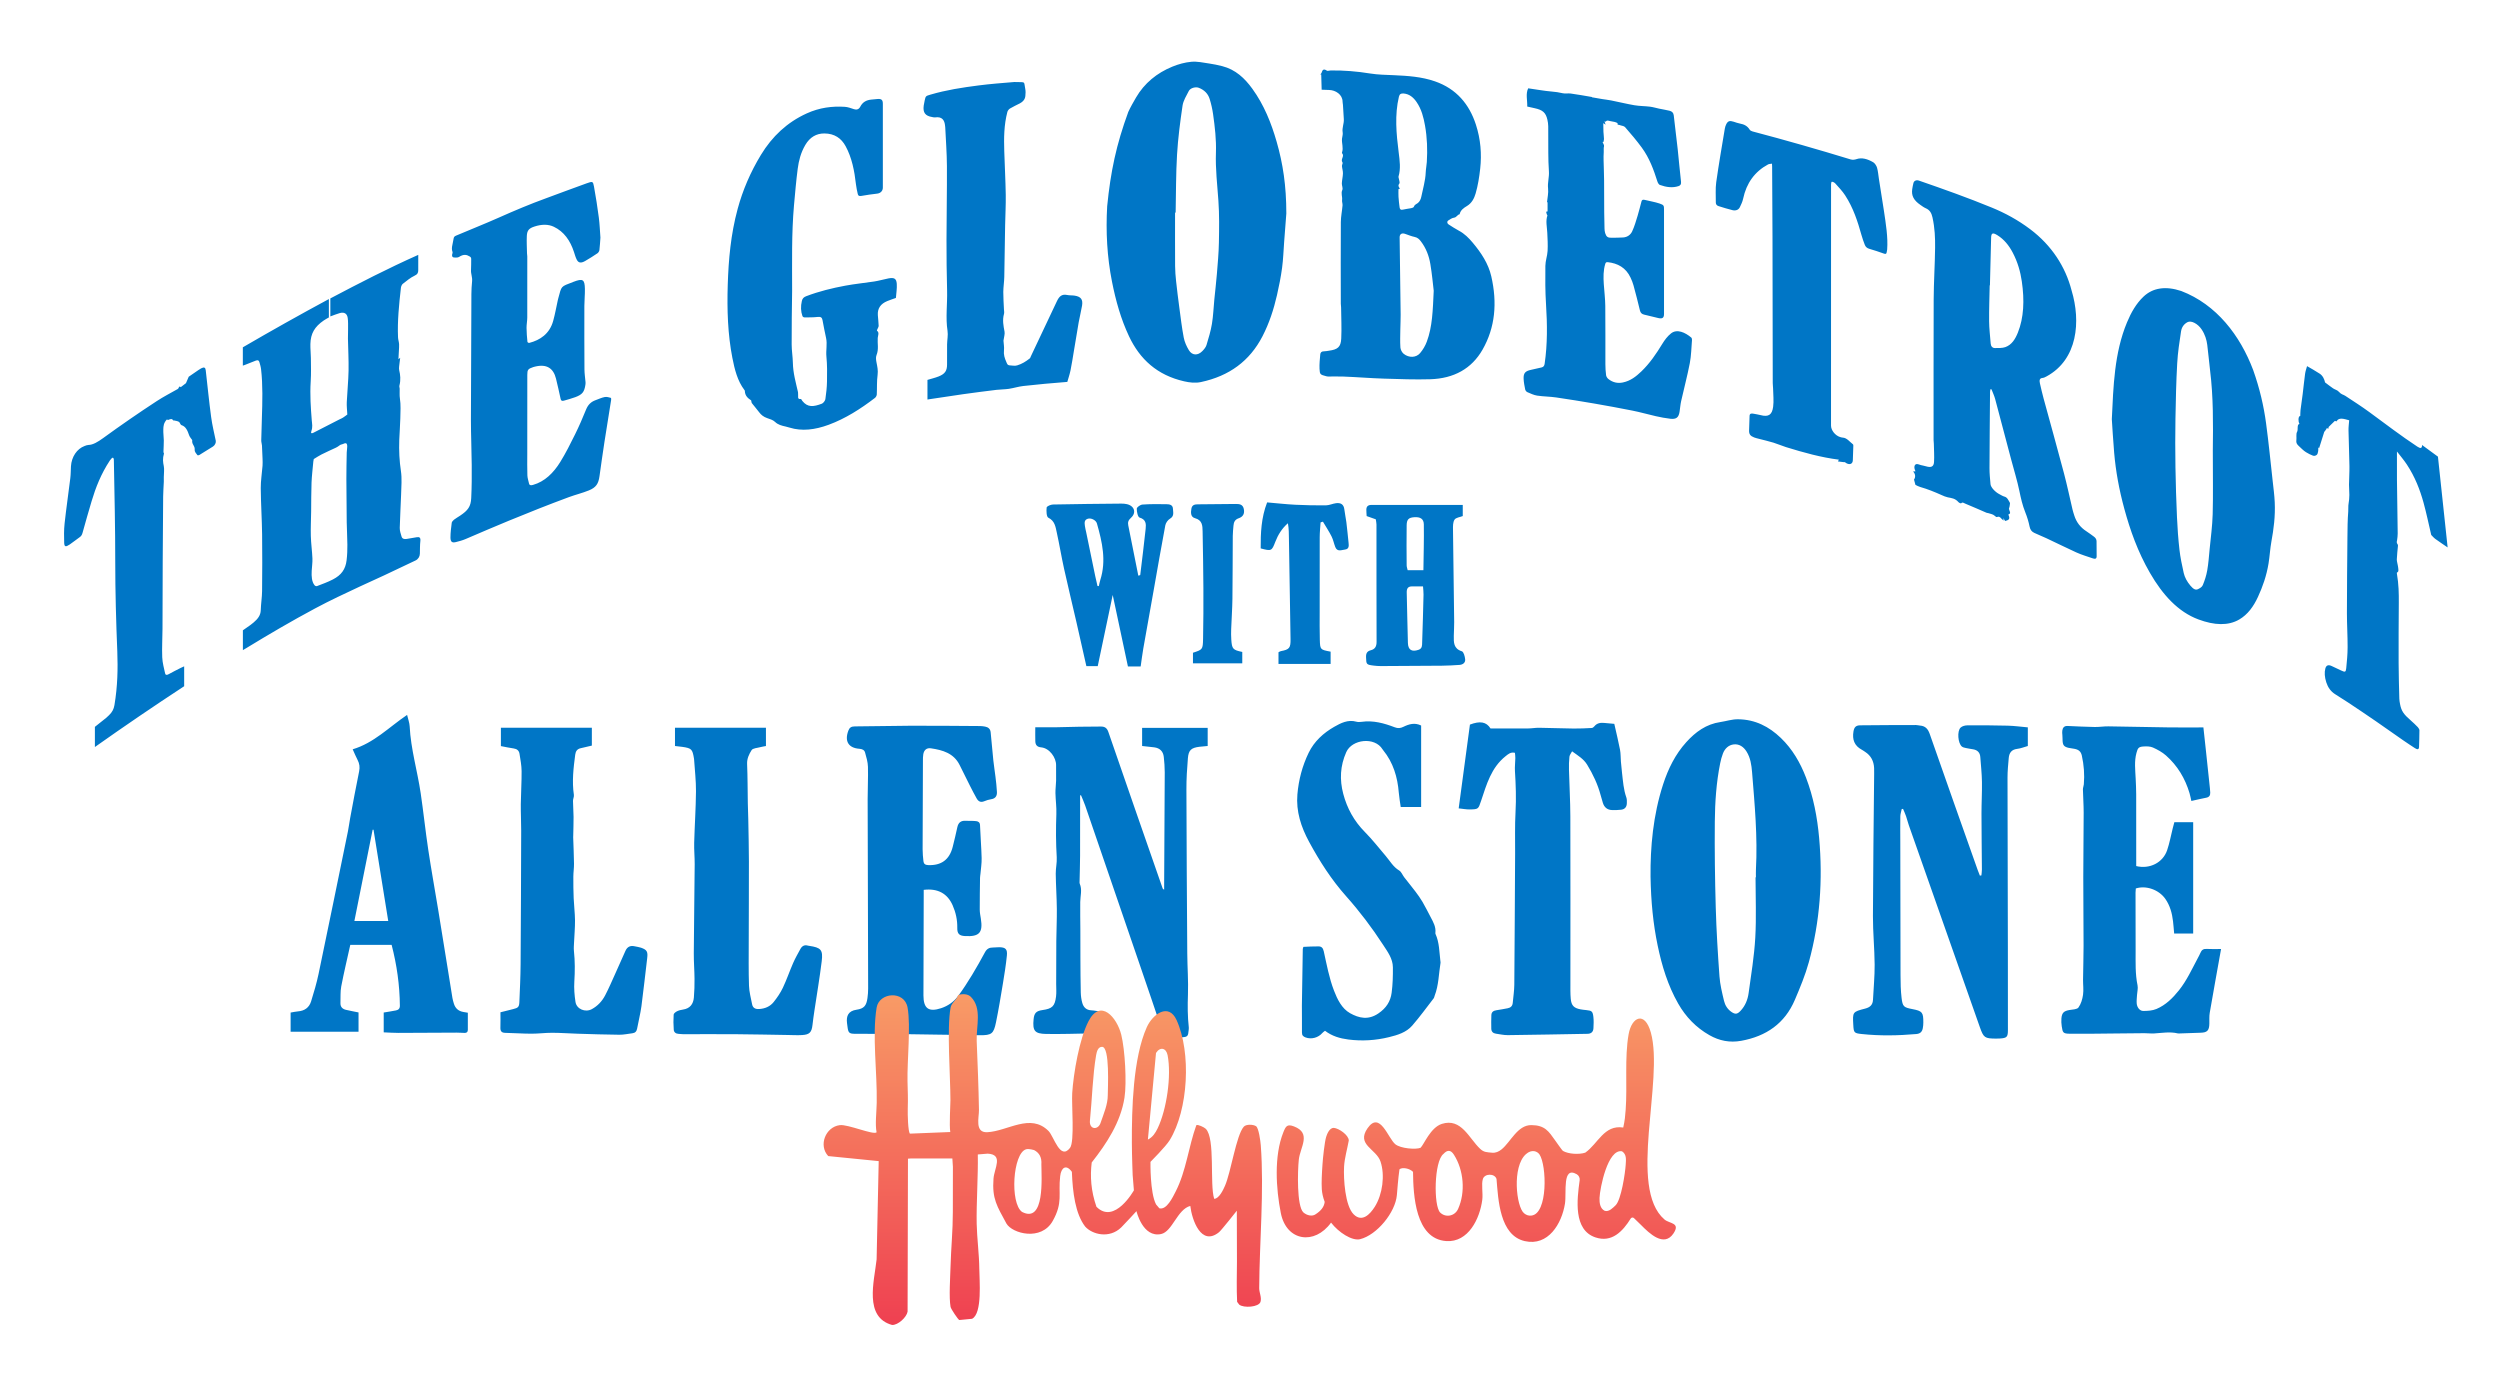 <?xml version="1.0" encoding="UTF-8"?> <svg xmlns="http://www.w3.org/2000/svg" xmlns:xlink="http://www.w3.org/1999/xlink" version="1.1" id="Layer_1" x="0px" y="0px" width="880.939px" height="487.905px" viewBox="0 0 880.939 487.905" xml:space="preserve"> <path fill="#0076C6" d="M85.57,128.839c0-2.187,0-4.335,0-6.455c10.028-5.845,20.103-11.496,30.319-17.006c0,2.226,0,4.304,0,6.476 c-0.592,0.347-1.2,0.656-1.792,1.061c-3.246,2.214-4.631,4.62-4.721,8.286c-0.041,1.702,0.157,3.279,0.172,4.954 c0.023,2.707,0.119,5.384-0.059,8.188c-0.31,4.867,0.023,9.347,0.375,13.828c0.092,1.167,0.389,2.236-0.151,3.749 c-0.31,0.87,0.163,0.866,0.771,0.549c3.029-1.58,6.067-3.142,9.115-4.675c0.423-0.213,0.852-0.364,1.268-0.63 c0.562-0.359,1.115-0.801,1.523-1.098c-0.079-1.611-0.257-2.93-0.193-4.362c0.165-3.675,0.565-7.464,0.631-11.089 c0.07-3.832-0.147-7.523-0.218-11.286c-0.02-1.065,0.051-2.179,0.042-3.251c-0.011-1.369,0.06-2.799-0.125-4.056 c-0.223-1.513-1.203-2.139-2.782-1.703c-1.066,0.294-2.164,0.756-3.339,1.181c0-1.997,0-4.099,0-6.344 c10.26-5.418,20.383-10.624,30.981-15.347c0,1.991,0.013,3.697-0.005,5.417c-0.01,0.918-0.244,1.444-1.39,1.975 c-1.365,0.633-2.744,1.801-4.083,2.839c-0.285,0.221-0.581,0.906-0.625,1.291c-0.682,5.978-1.275,11.924-1.027,17.515 c0.037,0.845,0.316,1.562,0.373,2.398c0.053,0.776-0.036,1.63-0.074,2.455c-0.043,0.926-0.1,1.858-0.156,2.887 c0.26-0.215,0.419-0.346,0.62-0.512c-0.073,0.557-0.165,1.104-0.208,1.632c-0.076,0.931-0.319,1.989-0.141,2.748 c0.387,1.651,0.599,3.338,0.073,5.428c-0.092,0.364,0.077,0.674,0.091,1.027c0.046,1.161-0.102,2.377,0.085,3.521 c0.354,2.165,0.195,4.668,0.14,7.08c-0.056,2.451-0.273,4.975-0.366,7.444c-0.146,3.878,0.055,7.555,0.591,11.092 c0.382,2.517,0.138,5.438,0.056,8.231c-0.114,3.885-0.396,7.845-0.476,11.714c-0.023,1.123,0.36,2.072,0.628,3.049 c0.226,0.825,0.924,1.007,1.786,0.871c1.189-0.188,2.388-0.406,3.585-0.609c0.932-0.158,1.392,0.132,1.265,1.307 c-0.168,1.546-0.135,3.024-0.174,4.526c-0.026,0.999-0.601,1.927-1.554,2.373c-3.697,1.731-7.383,3.51-11.056,5.241 c-2.819,1.329-5.628,2.554-8.432,3.872c-5.31,2.496-10.594,4.935-15.85,7.757c-8.233,4.407-16.333,9.148-24.302,14.015 c-0.374,0.226-0.748,0.443-1.174,0.697c0-2.362,0-4.643,0-6.985c0.873-0.615,1.774-1.235,2.673-1.878 c0.376-0.269,0.75-0.574,1.117-0.889c1.409-1.208,2.462-2.461,2.511-4.325c0.056-2.181,0.443-4.546,0.465-6.705 c0.067-6.713,0.099-13.407,0.009-20.029c-0.074-5.485-0.433-10.801-0.478-16.302c-0.02-2.494,0.431-5.265,0.631-7.892 c0.064-0.837,0.026-1.628,0-2.418c-0.052-1.572-0.11-3.142-0.204-4.688c-0.038-0.63-0.262-1.146-0.252-1.799 c0.04-2.54,0.132-5.111,0.218-7.677c0.201-5.98,0.358-11.933-0.283-17.409c-0.055-0.468-0.154-0.906-0.261-1.335 c-0.538-2.161-0.544-2.156-2.914-1.168c-0.844,0.352-1.682,0.668-2.52,0.996C86.059,128.684,85.823,128.753,85.57,128.839z M110.566,161.76c-0.04,0.218-0.127,0.551-0.155,0.859c-0.225,2.492-0.539,5.029-0.633,7.457c-0.132,3.43-0.093,6.773-0.138,10.16 c-0.038,2.88-0.191,5.825-0.112,8.637c0.076,2.707,0.45,5.243,0.564,7.929c0.058,1.372-0.18,2.917-0.257,4.371 c-0.106,1.996,0.034,3.826,0.994,5.032c0.19,0.238,0.564,0.44,0.897,0.311c1.848-0.715,3.711-1.37,5.576-2.333 c3.004-1.551,4.445-3.58,4.83-6.75c0.228-1.877,0.283-3.7,0.273-5.474c-0.014-2.652-0.192-5.217-0.228-7.857 c-0.07-5.088-0.113-10.191-0.122-15.311c-0.005-3.089,0.066-6.217,0.126-9.339c0.013-0.675,0.175-1.425,0.173-2.091 c-0.004-1.27-0.415-1.444-1.64-0.858c-0.255,0.122-0.507,0.108-0.759,0.241c-0.301,0.159-0.6,0.421-0.902,0.619 c-0.212,0.139-0.429,0.267-0.643,0.366c-1.716,0.799-3.428,1.562-5.14,2.423C112.386,160.596,111.496,161.199,110.566,161.76z M701.389,137.149c-0.051,0.326-0.145,0.634-0.148,0.979c-0.075,8.941-0.163,17.876-0.19,26.837 c-0.006,1.839,0.186,3.76,0.361,5.666c0.101,1.098,1.671,2.787,3.168,3.533c0.568,0.283,1.153,0.678,1.701,0.818 c1.078,0.274,1.379,1.251,1.889,2.055c0.072,0.113,0.113,0.279,0.102,0.386c-0.066,0.65-0.152,1.29-0.371,1.868 c0.08,0.677,0.936,1.668-0.102,1.924c-0.055,0.013-0.085,0.172-0.049,0.251c0.774,1.699-0.249,1.845-1.199,2.121 c-0.171-0.284-0.344-0.571-0.623-1.036c0.046,0.369,0.072,0.577,0.112,0.895c-0.304-0.265-0.596-0.457-0.808-0.716 c-0.491-0.597-0.931-0.783-1.422-0.577c-0.32,0.135-0.522-0.015-0.963-0.432c-0.571-0.54-1.456-0.633-2.206-0.899 c-0.216-0.077-0.432-0.05-0.645-0.142c-2.443-1.06-4.888-2.136-7.339-3.146c-0.527-0.217-1.15-0.724-1.566-0.187 c-0.084,0.109-0.738-0.141-0.95-0.386c-1.22-1.408-2.531-1.444-3.804-1.716c-0.736-0.157-1.413-0.457-2.151-0.787 c-2.492-1.114-5.016-2.142-7.509-2.843c-0.657-0.185-1.173-0.491-1.722-0.763c-0.142-0.529-0.281-1.043-0.501-1.86 c0.579-0.794,0.566-1.947-0.328-2.853c0.3-0.023,0.546-0.042,0.846-0.065c-0.056-0.142-0.103-0.272-0.158-0.4 c-0.449-1.047-0.215-2.079,0.606-2.145c0.434-0.035,0.985,0.245,1.481,0.368c0.608,0.15,1.212,0.249,1.821,0.431 c1.741,0.519,2.687,0.17,2.79-1.542c0.126-2.093-0.029-4.305-0.072-6.468c-0.008-0.406-0.09-0.839-0.09-1.241 c-0.008-16.525-0.017-33.049,0.034-49.574c0.029-6.125,0.431-12.112,0.501-18.222c0.04-3.446-0.093-6.969-0.927-10.677 c-0.327-1.452-0.868-2.586-2.409-3.242c-0.628-0.268-1.249-0.741-1.857-1.161c-2.357-1.629-3.198-3.243-2.87-5.549 c0.104-0.729,0.254-1.438,0.423-2.134c0.199-0.822,1.025-1.197,1.959-0.874c8.611,2.977,17.177,6.023,25.688,9.515 c4.595,1.885,9.17,4.341,13.548,7.645c7.493,5.654,12.382,13.16,14.542,21.559c3.281,10.851,2.179,24.312-8.83,30.274 c-0.451,0.25-0.931,0.501-1.481,0.553c-1.011,0.097-1.085,0.885-0.845,1.927c0.406,1.765,0.808,3.531,1.293,5.307 c2.396,8.788,4.867,17.6,7.194,26.408c1.124,4.254,1.998,8.476,2.999,12.719c0.162,0.687,0.395,1.389,0.615,2.085 c0.748,2.368,2.154,4.218,4.268,5.57c0.873,0.558,1.725,1.225,2.587,1.837c0.617,0.437,0.985,0.988,0.994,1.645 c0.024,1.786,0.024,3.561,0.035,5.341c0.005,0.885-0.54,1.004-1.286,0.744c-1.964-0.683-3.935-1.239-5.908-2.131 c-3.509-1.585-7.028-3.369-10.558-5.006c-1.409-0.653-2.822-1.204-4.232-1.872c-0.905-0.428-1.416-1.087-1.645-2.21 c-0.333-1.636-0.836-3.34-1.503-4.997c-1.037-2.575-1.573-5.038-2.095-7.561c-0.755-3.643-1.912-7.358-2.883-11.037 c-1.885-7.142-3.746-14.273-5.666-21.401c-0.299-1.111-0.843-2.245-1.273-3.368C701.636,137.177,701.513,137.163,701.389,137.149z M701.203,100.566c-0.029-0.012-0.057-0.024-0.086-0.036c-0.077,4.216-0.239,8.4-0.201,12.66c0.022,2.56,0.348,5.238,0.55,7.867 c0.075,0.978,0.639,1.6,1.497,1.588c1.254-0.018,2.588,0.052,3.649-0.323c2.293-0.811,3.524-2.845,4.439-5.129 c2.088-5.21,2.366-11.335,1.382-18.054c-0.489-3.342-1.42-6.747-3.219-10.161c-1.323-2.51-3.036-4.641-5.41-6.108 c-1.601-0.99-2.14-0.78-2.182,0.874C701.48,89.351,701.342,94.959,701.203,100.566z M744.154,147.7 c0.55-11.473,0.848-23.304,5.35-34.104c1.458-3.52,3.279-6.678,5.818-9.077c3.302-3.122,7.807-3.807,13.289-1.98 c12.454,4.774,20.757,15.686,25.35,27.847c2.293,6.453,3.732,12.69,4.541,18.723c0.919,6.855,1.581,13.602,2.335,20.39 c0.278,2.501,0.613,5.038,0.723,7.45c0.23,5.039-0.375,9.511-1.172,13.859c-0.454,2.475-0.594,5.195-1.003,7.708 c-0.717,4.401-2.084,8.239-3.736,11.821c-1.561,3.384-3.607,6.207-6.576,7.946c-3.875,2.269-8.741,2.095-14.423-0.02 c-7.118-2.651-12.582-8.63-17.05-16.373c-4.33-7.503-6.977-15.047-9.036-22.585c-1.849-6.768-3.039-13.362-3.585-19.765 C744.586,154.924,744.336,150.365,744.154,147.7z M779.743,158.748c0.119-9.346,0.197-18.896-0.961-28.183 c-0.382-3.039-0.595-6.011-1.001-9.058c-0.235-1.765-0.76-3.624-2.001-5.466c-1.348-2.001-3.673-3.191-4.935-2.532 c-1.192,0.621-2.057,1.679-2.299,3.259c-0.564,3.691-1.136,7.396-1.355,11.3c-0.359,6.408-0.505,12.942-0.617,19.49 c-0.096,5.648-0.09,11.354,0,17.1c0.091,5.845,0.279,11.741,0.542,17.671c0.167,3.751,0.438,7.56,0.875,11.428 c0.298,2.639,0.88,5.404,1.496,8.154c0.342,1.528,1.193,3.095,2.376,4.48c1.062,1.242,1.822,1.633,2.699,1.192 c0.651-0.327,1.362-0.708,1.656-1.419c0.658-1.591,1.223-3.295,1.55-5.15c0.427-2.417,0.611-5.01,0.855-7.555 c0.391-4.07,0.953-8.043,1.07-12.273C779.876,174.647,779.743,167.927,779.743,158.748z M453.271,75.224 c-0.16,2.084-0.465,6.042-0.767,10c-0.233,3.054-0.321,6.128-0.728,9.158c-0.433,3.217-1.069,6.416-1.792,9.586 c-1.145,5.02-2.731,9.912-5.128,14.55c-4.468,8.648-11.665,13.984-21.683,16.113c-1.99,0.423-3.955,0.182-5.9-0.26 c-9.497-2.158-15.612-7.769-19.432-15.865c-2.893-6.131-4.692-12.633-6.008-19.286c-1.72-8.694-2.207-17.563-1.692-26.543 c1.213-12.234,3.204-21.689,7.439-33.242c0.8-1.732,1.761-3.41,2.729-5.072c2.943-5.055,7.336-8.635,12.793-10.877 c2.124-0.873,4.443-1.511,6.708-1.717c2.048-0.186,4.153,0.299,6.215,0.598c1.569,0.227,3.127,0.55,4.659,0.941 c4.712,1.201,7.927,4.27,10.6,7.954c4.131,5.694,6.679,12.079,8.584,18.715C452.065,57.632,453.274,65.417,453.271,75.224z M414.268,74.906c-0.069,0.003-0.138,0.006-0.207,0.009c0,6.273-0.025,12.547,0.016,18.818c0.012,1.782,0.157,3.563,0.347,5.33 c0.333,3.099,0.722,6.192,1.136,9.28c0.476,3.549,0.891,7.113,1.562,10.624c0.295,1.542,0.984,3.064,1.802,4.424 c1.147,1.906,3.155,1.981,4.774,0.31c0.598-0.617,1.21-1.354,1.445-2.128c0.746-2.459,1.495-4.939,1.91-7.452 c0.468-2.831,0.565-5.708,0.844-8.564c0.291-2.989,0.656-5.973,0.898-8.964c0.299-3.7,0.647-7.406,0.716-11.109 c0.092-4.921,0.169-9.861-0.177-14.758c-0.398-5.64-1.07-11.254-0.87-16.932c0.161-4.566-0.37-9.077-1.005-13.57 c-0.257-1.817-0.67-3.627-1.216-5.378c-0.575-1.845-1.905-3.168-3.81-3.904c-1.143-0.442-2.987,0.055-3.533,1.128 c-0.854,1.677-1.939,3.394-2.2,5.165c-0.845,5.721-1.596,11.472-1.938,17.219C414.356,61.269,414.412,68.089,414.268,74.906z M465.718,31.61c-0.051-1.85-0.1-3.606-0.149-5.363c-0.106,0.005-0.212,0.009-0.318,0.014c0.154-0.215,0.376-0.408,0.45-0.647 c0.298-0.962,0.678-1.529,1.853-0.716c0.282,0.195,0.886-0.065,1.345-0.072c4.63-0.064,9.234,0.314,13.849,1.062 c2.777,0.451,5.615,0.483,8.421,0.607c4.879,0.217,9.768,0.53,14.504,2.178c7.537,2.623,12.062,8.05,14.388,15.204 c1.69,5.197,2.093,10.406,1.525,15.543c-0.327,2.96-0.789,5.925-1.606,8.736c-0.496,1.707-1.337,3.406-3.071,4.44 c-1.117,0.666-2.242,1.435-2.554,2.836c-0.007,0.03-0.031,0.071-0.057,0.076c-0.803,0.167-1.009,1.079-1.937,1.198 c-0.716,0.091-1.357,0.567-1.975,0.949c-0.581,0.359-0.5,1.073,0.12,1.46c1.168,0.729,2.308,1.522,3.527,2.153 c2.002,1.036,3.551,2.622,4.915,4.247c2.987,3.558,5.516,7.374,6.541,11.84c2.145,9.344,1.395,18.018-3.074,25.845 c-3.828,6.703-10.081,10.181-18.427,10.435c-5.377,0.164-10.825-0.051-16.255-0.214c-4.762-0.143-9.539-0.55-14.311-0.73 c-1.809-0.068-3.616-0.013-5.426-0.017c-0.244-0.001-0.496-0.058-0.736-0.121c-2.029-0.533-2.204-0.602-2.293-2.592 c-0.076-1.698,0.112-3.402,0.26-5.095c0.055-0.629,0.433-1.074,1.246-1.067c0.597,0.005,1.19-0.136,1.784-0.215 c3.099-0.414,4.219-1.284,4.362-4.266c0.176-3.651-0.01-7.332-0.049-11.001c-0.005-0.437-0.099-0.878-0.1-1.315 c-0.023-9.577-0.049-19.156,0.008-28.733c0.012-1.974,0.435-3.925,0.6-5.895c0.052-0.622-0.249-1.293-0.161-1.903 c0.167-1.162-0.476-2.321,0.078-3.524c0.292-0.634-0.204-1.585-0.165-2.378c0.057-1.17,0.362-2.32,0.39-3.49 c0.021-0.845-0.285-1.707-0.348-2.563c-0.032-0.432,0.387-1.023,0.196-1.278c-0.839-1.122,0.842-2.177-0.15-3.244 c-0.056-0.06-0.056-0.207-0.025-0.292c0.577-1.594-0.164-3.244-0.001-4.853c0.074-0.734,0.363-1.484,0.237-2.189 c-0.291-1.636,0.519-3.101,0.4-4.695c-0.126-1.685-0.201-3.37-0.309-5.055c-0.024-0.369-0.129-0.74-0.132-1.107 c-0.02-2.505-2.478-4.054-4.717-4.1C467.59,31.685,466.807,31.646,465.718,31.61z M505.208,102.459 c-0.277-2.273-0.587-5.856-1.187-9.42c-0.477-2.837-1.489-5.596-3.371-8.037c-0.549-0.711-1.131-1.29-2.128-1.498 c-1.146-0.239-2.265-0.695-3.384-1.092c-1.168-0.414-1.959,0.062-1.944,1.237c0.119,9.073,0.255,18.148,0.359,27.22 c0.02,1.716-0.091,3.424-0.112,5.138c-0.026,2.147-0.122,4.295,0.024,6.445c0.051,0.751,0.542,1.726,1.158,2.224 c1.838,1.485,4.382,1.406,5.785-0.252c1.001-1.182,1.825-2.583,2.365-4.034C504.741,115.113,504.884,109.426,505.208,102.459z M492.787,66.633c0,0.961-0.048,1.86,0.012,2.761c0.083,1.238,0.217,2.478,0.39,3.714c0.087,0.62,0.399,0.966,1.183,0.759 c0.929-0.245,1.921-0.309,2.868-0.506c0.359-0.075,0.88-0.234,0.958-0.485c0.233-0.74,0.866-0.926,1.408-1.33 c0.63-0.469,1.057-1.363,1.215-2.165c0.567-2.865,1.451-5.653,1.566-8.634c0.048-1.236,0.313-2.445,0.389-3.679 c0.261-4.258,0.127-8.541-0.642-12.839c-0.513-2.865-1.215-5.708-2.964-8.262c-1.111-1.622-2.528-2.862-4.619-3.026 c-0.846-0.066-1.382,0.187-1.605,1.117c-1.542,6.451-0.924,13.048-0.084,19.675c0.363,2.861,0.765,5.74-0.069,8.515 c-0.044,0.148,0.055,0.342,0.079,0.515c0.093,0.667,0.499,1.574,0.2,1.947c-0.479,0.597-0.293,0.96,0.016,1.469 c0.068,0.112,0.107,0.238,0.168,0.378C493.016,66.596,492.817,66.628,492.787,66.633z M211.018,76.719 c-0.484-3.697-1.048-7.358-1.709-10.965c-0.353-1.927-0.5-1.895-2.602-1.15c-4.795,1.699-9.578,3.545-14.341,5.276 c-5.543,2.015-11.055,4.335-16.552,6.783c-5.051,2.249-10.094,4.229-15.111,6.368c-0.514,0.219-0.74,0.439-0.842,0.943 c-0.197,0.983-0.415,1.972-0.573,2.945c-0.069,0.426-0.042,0.834-0.007,1.222c0.034,0.367,0.298,0.691,0.179,1.044 c-0.413,1.219,0.01,1.604,0.894,1.577c0.457-0.014,0.988,0.038,1.421-0.24c1.631-1.045,2.699-0.794,3.786-0.123 c0.447,0.276,0.494,0.563,0.477,1.089c-0.038,1.191,0.028,2.343-0.061,3.551c-0.11,1.502,0.537,2.55,0.369,4.144 c-0.316,2.998-0.237,5.875-0.253,8.772c-0.071,13.31-0.128,26.62-0.153,39.931c0,5.358,0.242,10.612,0.284,15.952 c0.03,3.857,0.021,7.739-0.177,11.687c-0.149,2.973-1.13,4.325-3.954,6.207c-0.711,0.474-1.445,0.878-2.133,1.409 c-0.313,0.241-0.74,0.769-0.776,1.062c-0.217,1.756-0.459,3.537-0.45,5.201c0.008,1.557,0.591,1.938,1.882,1.615 c1.139-0.285,2.302-0.585,3.457-1.081c5.063-2.175,10.147-4.36,15.25-6.462c7.019-2.891,14.074-5.692,21.163-8.313 c2.33-0.862,4.672-1.407,7-2.352c2.542-1.032,3.392-2.334,3.763-4.993c0.561-4.02,1.124-8.04,1.744-12.069 c0.76-4.94,1.583-9.891,2.361-14.832c0.043-0.272,0.014-0.699-0.142-0.739c-0.676-0.172-1.382-0.419-2.131-0.276 c-1.062,0.204-2.172,0.722-3.26,1.121c-1.549,0.569-2.611,1.571-3.31,3.302c-1.179,2.917-2.443,5.842-3.866,8.724 c-1.613,3.268-3.262,6.568-5.213,9.729c-2.397,3.882-5.501,6.925-9.583,8.078c-0.766,0.216-1.292,0.21-1.445-0.536 c-0.193-0.943-0.531-1.822-0.566-2.832c-0.086-2.489-0.04-5.036-0.039-7.562c0.002-9.276,0.008-18.554,0.012-27.831 c0.001-1.801,0.24-2.123,2.085-2.746c0.201-0.068,0.402-0.114,0.601-0.164c4.157-1.031,6.52,0.581,7.422,4.225 c0.585,2.366,1.12,4.764,1.637,7.171c0.134,0.626,0.515,0.785,1.138,0.602c1.347-0.397,2.699-0.74,4.049-1.246 c2.464-0.923,3.163-1.822,3.54-4.366c0.047-0.315,0.065-0.631,0.042-0.922c-0.122-1.499-0.368-2.951-0.378-4.49 c-0.048-7.436-0.05-14.889-0.033-22.349c0.005-1.988,0.23-4.058,0.188-6.026c-0.072-3.311-0.685-3.777-4.041-2.472 c-4.635,1.802-4.093,1.27-5.358,5.874c-0.059,0.214-0.11,0.428-0.157,0.641c-0.533,2.419-0.949,4.829-1.621,7.259 c-1.268,4.584-4.667,6.767-8.378,7.726c-0.266,0.069-0.669-0.151-0.693-0.391c-0.159-1.605-0.294-3.227-0.312-4.894 c-0.013-1.169,0.251-2.449,0.255-3.625c0.025-7.194,0.013-14.374,0.007-21.555c0-0.369-0.089-0.702-0.096-1.069 c-0.039-2.035-0.165-4.042-0.067-6.125c0.092-1.961,0.746-2.696,2.665-3.326c2.564-0.841,4.876-0.865,6.839,0.068 c3.607,1.714,5.79,4.881,7.108,8.888c0.311,0.946,0.571,1.941,1.02,2.78c0.587,1.099,1.468,1.224,2.889,0.423 c1.486-0.838,2.95-1.791,4.398-2.761c0.292-0.195,0.621-0.76,0.66-1.092c0.172-1.46,0.244-2.897,0.358-4.42 C211.398,81.419,211.319,79.016,211.018,76.719z M545.044,75.492c0.036,0.16,0.259,0.361,0.223,0.465 c-0.667,1.906-0.147,3.985-0.046,6.008c0.108,2.16,0.233,4.335,0.113,6.456c-0.1,1.786-0.764,3.47-0.785,5.262 c-0.054,4.503-0.06,9.025,0.232,13.568c0.455,7.085,0.517,14.083-0.486,20.915c-0.101,0.688-0.372,1.149-1.075,1.307 c-1.247,0.28-2.488,0.579-3.741,0.849c-2.019,0.436-2.685,1.148-2.594,3.175c0.056,1.241,0.303,2.507,0.557,3.757 c0.066,0.326,0.428,0.79,0.742,0.923c1.138,0.483,2.313,1.057,3.475,1.228c2.254,0.333,4.507,0.32,6.76,0.652 c8.941,1.321,17.861,2.86,26.755,4.619c2.771,0.548,5.538,1.35,8.305,1.976c1.712,0.387,3.436,0.715,5.136,0.909 c2.06,0.235,2.906-0.477,3.217-2.428c0.2-1.253,0.285-2.552,0.558-3.772c1.004-4.482,2.188-8.889,3.058-13.418 c0.504-2.624,0.547-5.43,0.769-8.163c0.021-0.257-0.079-0.69-0.271-0.85c-2.145-1.792-5.003-3.124-7.111-1.456 c-1.233,0.976-2.227,2.292-3.057,3.652c-2.14,3.507-4.426,6.893-7.398,9.746c-1.823,1.75-3.793,3.331-6.518,3.897 c-1.761,0.366-3.501,0.07-5.131-1.233c-0.379-0.303-0.728-0.884-0.785-1.32c-0.168-1.296-0.244-2.594-0.248-3.872 c-0.022-6.851,0.038-13.689-0.036-20.549c-0.027-2.525-0.35-5.099-0.525-7.649c-0.168-2.457-0.188-4.876,0.508-7.13 c0.144-0.467,0.315-0.7,0.88-0.637c3.483,0.392,6.393,1.898,8.045,5.456c0.413,0.89,0.787,1.809,1.036,2.725 c0.797,2.936,1.564,5.878,2.26,8.821c0.21,0.887,0.68,1.292,1.489,1.487c1.682,0.405,3.362,0.836,5.043,1.218 c1.408,0.321,1.957-0.112,1.957-1.447c0-12.245,0-24.49,0-36.734c0-1.45-0.026-1.667-1.548-2.185 c-1.72-0.585-3.487-0.835-5.231-1.284c-0.652-0.168-1.009-0.009-1.154,0.518c-0.458,1.665-0.846,3.362-1.351,5.006 c-0.578,1.882-1.117,3.8-1.932,5.552c-0.559,1.2-1.657,2.053-3.181,2.162c-1.35,0.097-2.733,0.076-4.105,0.105 c-1.302,0.027-1.836-0.339-2.24-1.646c-0.164-0.534-0.211-1.095-0.227-1.631c-0.056-1.888-0.094-3.774-0.106-5.654 c-0.024-3.778-0.019-7.551-0.041-11.329c-0.008-1.305-0.065-2.619-0.089-3.927c-0.038-2.013-0.183-4.053-0.034-6.021 c0.049-0.649-0.1-1.354,0.099-2.01c0.12-0.395-0.342-1.046-0.542-1.581c0.102,0.035,0.205,0.07,0.308,0.106 c0.078-0.369,0.229-0.727,0.219-1.11c-0.023-0.848-0.15-1.711-0.191-2.561c-0.043-0.896-0.036-1.786-0.05-2.679 c-0.002-0.094,0-0.188,0-0.353c0.251,0.173,0.458,0.314,0.812,0.558c-0.158-0.485-0.275-0.846-0.386-1.188 c0.17,0.038,0.449,0.148,0.476,0.099c0.293-0.538,0.795-0.363,1.33-0.227c0.613,0.156,1.233,0.212,1.847,0.361 c0.329,0.08,0.652,0.263,0.978,0.399c-0.268,0.708,0.397,0.556,0.696,0.677c0.641,0.259,1.524,0.287,1.904,0.723 c2.041,2.335,4.062,4.711,5.889,7.202c2.738,3.734,4.217,7.866,5.537,12.023c0.13,0.411,0.503,1.03,0.832,1.148 c2.294,0.828,4.538,1.111,6.596,0.418c0.671-0.226,0.981-0.654,0.875-1.554c-0.45-3.809-0.747-7.601-1.163-11.407 c-0.434-3.973-0.965-7.956-1.393-11.928c-0.105-0.976-0.643-1.455-1.487-1.663c-1.221-0.3-2.447-0.49-3.671-0.744 c-1.072-0.223-2.151-0.561-3.215-0.692c-1.841-0.228-3.669-0.192-5.511-0.508c-2.737-0.47-5.481-1.157-8.226-1.697 c-1.036-0.204-2.075-0.306-3.113-0.477c-1.244-0.204-2.488-0.433-3.637-0.63c-0.049,0.062,0.046-0.057,0.071-0.089 c-2.482-0.426-5.012-0.881-7.541-1.233c-0.938-0.13-1.888,0.123-2.803-0.1c-1.326-0.323-2.608-0.489-3.939-0.602 c-2.695-0.229-5.413-0.745-8.218-1.133c-0.968,1.917-0.266,4.224-0.343,6.424c0.969,0.215,1.812,0.411,2.657,0.595 c2.799,0.61,3.877,1.566,4.438,4.006c0.179,0.776,0.295,1.573,0.303,2.342c0.034,3.12-0.01,6.229,0.024,9.348 c0.023,2.161,0.051,4.327,0.215,6.502c0.158,2.085-0.529,3.974-0.292,6.099c0.18,1.613-0.229,3.199-0.377,4.818 c0.027,0.004,0.193,0.029,0.195,0.029c0,1.087,0,2.098,0,3.228C544.569,74.438,544.946,75.049,545.044,75.492z M316.001,100.016 c-0.13-1.9-0.945-2.301-2.986-1.902c-1.651,0.323-3.305,0.822-4.948,1.073c-3.398,0.519-6.784,0.841-10.175,1.471 c-4.62,0.859-9.234,1.975-13.807,3.717c-0.869,0.331-1.322,0.787-1.53,1.675c-0.45,1.926-0.375,3.696,0.205,5.325 c0.089,0.251,0.453,0.476,0.745,0.474c1.556-0.009,3.119,0.007,4.703-0.17c1.033-0.116,1.457,0.234,1.621,1.106 c0.4,2.127,0.798,4.256,1.266,6.355c0.462,2.072-0.103,4.368,0.113,6.511c0.289,2.867,0.257,5.842,0.205,8.804 c-0.036,2.044-0.268,4.136-0.576,6.22c-0.076,0.513-0.735,1.384-1.218,1.568c-3.025,1.151-5.026,1.357-6.895-0.956 c-0.19-0.236-0.34-0.711-0.556-0.686c-1.336,0.155-0.815-0.946-0.935-1.603c-0.046-0.252,0.02-0.55-0.035-0.796 c-0.767-3.397-1.742-6.703-1.813-10.383c-0.042-2.173-0.421-4.26-0.424-6.441c-0.009-6.27,0.06-12.56,0.163-18.857 c0.007-10.028-0.22-20.171,0.657-30.173c0.401-4.284,0.746-8.563,1.309-12.865c0.368-2.817,1.077-5.677,2.685-8.411 c1.598-2.717,3.875-4.059,6.709-4.046c3.583,0.016,5.975,1.706,7.49,4.483c2.198,4.029,3.108,8.665,3.645,13.457 c0.131,1.169,0.397,2.299,0.646,3.43c0.132,0.603,0.53,0.776,1.271,0.637c1.857-0.347,3.714-0.578,5.57-0.805 c1.185-0.145,1.981-0.953,1.986-2.116c0.007-1.553,0.002-3.103,0.002-4.655c0-8.297,0.001-16.595-0.001-24.892 c0-1.322-0.445-1.76-1.762-1.689c-0.762,0.041-1.531,0.136-2.298,0.216c-1.654,0.172-3.025,0.797-3.905,2.52 c-0.483,0.945-1.286,1.152-2.176,0.868c-1.071-0.341-2.136-0.772-3.291-0.843c-4.414-0.27-8.849,0.254-13.414,2.335 c-6.864,3.13-12.148,8.07-16.127,14.624c-3.705,6.103-6.404,12.439-8.17,18.942c-2.474,9.111-3.233,18.01-3.511,26.805 c-0.279,8.842,0.017,17.512,1.624,25.737c0.805,4.123,1.808,8.134,4.225,11.321c0.071,0.094,0.169,0.194,0.172,0.315 c0.035,1.762,1.126,2.652,2.234,3.373c0.101,0.407,0.095,0.777,0.264,0.997c0.822,1.07,1.727,2.071,2.532,3.159 c0.715,0.967,1.61,1.662,2.801,2.071c1.001,0.343,2.103,0.661,2.811,1.349c1.028,0.999,2.356,1.341,3.765,1.642 c0.471,0.101,0.929,0.235,1.382,0.376c4.298,1.338,8.926,0.78,13.756-1.002c5.886-2.172,11.225-5.573,16.315-9.473 c0.329-0.252,0.618-0.825,0.638-1.206c0.12-2.313-0.033-4.601,0.286-6.922c0.219-1.597-0.113-2.918-0.379-4.328 c-0.155-0.821-0.332-1.794-0.009-2.597c0.865-2.147,0.288-4.07,0.436-6.088c0.055-0.753,0.66-1.949-0.285-2.522 c-0.051-0.031,0.063-0.305,0.123-0.462c0.164-0.428,0.494-0.887,0.484-1.275c-0.031-1.271-0.202-2.51-0.285-3.77 c-0.153-2.325,0.946-3.972,3.33-4.951c0.918-0.377,1.854-0.679,3.036-1.103C315.81,103.367,316.113,101.641,316.001,100.016z M649.687,162.852c0.148,0.017,0.33-0.058,0.428,0.021c1.364,1.097,2.711,0.805,2.776-0.646c0.077-1.719,0.125-3.448,0.176-5.176 c0.004-0.147-0.024-0.401-0.112-0.468c-1.174-0.895-2.143-2.313-3.651-2.384c-0.294-0.014-0.615-0.11-0.923-0.207 c-1.722-0.54-3.175-2.382-3.175-4.024c0-3.035,0-6.071,0-9.106c0-25.293,0.001-50.586,0.012-75.88c0-0.363,0.104-0.949,0.291-0.946 c0.355,0.007,0.912,0.275,1.198,0.597c1.206,1.357,2.503,2.701,3.473,4.193c2.918,4.49,4.421,9.236,5.758,13.991 c0.325,1.157,0.729,2.323,1.181,3.476c0.277,0.706,0.797,1.158,1.571,1.378c1.711,0.487,3.426,1.076,5.136,1.681 c0.58,0.205,0.911,0.161,0.983-0.406c0.045-0.35,0.159-0.67,0.185-1.026c0.32-4.367-0.458-9.013-1.143-13.63 c-0.559-3.771-1.185-7.552-1.779-11.328c-0.203-1.292-0.284-2.578-0.645-3.874c-0.179-0.643-0.782-1.58-1.334-1.903 c-2.033-1.188-4.049-1.754-5.909-1.113c-0.596,0.205-1.371,0.312-2.063,0.1c-11.423-3.494-22.992-6.804-34.536-9.851 c-0.342-0.09-0.837-0.317-1.007-0.591c-0.878-1.416-2.072-1.941-3.463-2.188c-0.722-0.128-1.459-0.414-2.188-0.645 c-1.414-0.449-2.017-0.295-2.613,0.825c-0.256,0.48-0.433,1.035-0.527,1.602c-1.039,6.29-2.141,12.56-3.031,18.91 c-0.319,2.272-0.113,4.737-0.143,7.114c-0.008,0.64,0.333,1.091,0.989,1.288c1.63,0.489,3.262,1.042,4.889,1.421 c1.182,0.276,2.144-0.102,2.609-1.079c0.447-0.938,0.913-1.892,1.134-2.943c1.166-5.522,4.103-9.563,8.781-12.089 c0.351-0.19,0.844-0.174,1.395-0.276c0.025,0.529,0.047,0.801,0.049,1.067c0.046,8.376,0.111,16.756,0.13,25.125 c0.034,17.039,0.057,34.078,0.085,51.117c0.001,0.605,0.104,1.237,0.115,1.844c0.039,2.191,0.308,4.476,0.024,6.541 c-0.374,2.716-1.53,3.712-4.513,2.893c-0.796-0.219-1.593-0.3-2.391-0.471c-0.775-0.166-1.366-0.085-1.4,0.771 c-0.069,1.722-0.14,3.444-0.172,5.177c-0.024,1.281,0.436,1.895,1.779,2.411c0.547,0.21,1.108,0.333,1.663,0.477 c1.731,0.45,3.462,0.846,5.187,1.372c1.451,0.442,2.893,1.096,4.341,1.545c6.229,1.93,12.427,3.652,18.668,4.435 c-0.105,0.198-0.166,0.311-0.332,0.624C648.44,162.697,649.064,162.778,649.687,162.852z M827.555,151.691 c0.08,4.169,0.268,8.406,0.33,12.564c0.034,2.237-0.132,4.346-0.154,6.548c-0.012,1.165,0.142,2.441,0.124,3.601 c-0.016,1.064-0.091,2.101-0.271,3.037c-0.165,0.858-0.048,1.903-0.123,2.821c-0.238,2.928-0.257,6.024-0.286,9.104 c-0.084,8.879-0.169,17.758-0.178,26.686c-0.004,3.941,0.257,8.056,0.242,11.989c-0.01,2.577-0.242,5.012-0.487,7.425 c-0.147,1.452-0.42,1.447-1.875,0.76c-1.099-0.519-2.2-1.043-3.302-1.553c-1.222-0.565-1.906-0.162-2.186,0.91 c-0.355,1.356-0.27,2.975,0.337,4.861c0.581,1.804,1.597,3.216,3.075,4.147c1.556,0.98,3.11,1.959,4.66,2.984 c6.54,4.326,13.025,8.799,19.452,13.354c1.337,0.948,2.671,1.778,4.003,2.669c0.854,0.571,1.457,0.623,1.493-0.394 c0.068-1.958,0.127-3.923,0.136-5.925c0.001-0.216-0.325-0.796-0.552-1.03c-0.812-0.834-1.641-1.637-2.477-2.362 c-2.573-2.23-3.345-3.367-3.809-5.826c-0.12-0.638-0.232-1.287-0.246-1.862c-0.101-4.178-0.233-8.378-0.247-12.496 c-0.024-7.132,0.006-14.228,0.063-21.303c0.026-3.256-0.029-6.551-0.662-10.211c-0.03-0.173-0.054-0.434,0.021-0.453 c0.776-0.203,0.454-1.345,0.328-2.304c-0.1-0.76-0.413-1.662-0.388-2.319c0.062-1.649,0.264-3.193,0.403-4.785 c0.01-0.117,0-0.328-0.066-0.418c-0.575-0.781-0.298-1.105-0.239-1.567c0.098-0.765,0.224-1.518,0.215-2.361 c-0.071-6.285-0.189-12.603-0.26-18.887c-0.036-3.254-0.006-6.462-0.006-10.007c1.244,1.618,2.46,3.029,3.491,4.592 c2.876,4.362,4.634,8.926,5.872,13.409c1.045,3.783,1.794,7.48,2.717,11.41c0.318,0.315,0.874,0.985,1.426,1.389 c1.442,1.052,2.88,1.992,4.357,3.015c-1.137-10.664-2.275-21.327-3.417-31.99c-1.871-1.387-3.703-2.732-5.594-4.105 c0.007,1.274-0.573,1.285-1.679,0.557c-5.585-3.68-11.196-7.965-16.857-12.123c-2.823-2.074-5.67-3.877-8.521-5.762 c-0.742-0.49-1.409-0.438-2.255-1.42c-0.542-0.629-1.354-0.747-2.043-1.212c-0.91-0.613-1.817-1.342-2.826-2.09 c-0.237-1.081-0.756-2.34-1.878-3.079c-1.543-1.017-3.094-1.859-4.469-2.665c-0.265,1-0.568,1.777-0.693,2.691 c-0.322,2.345-0.551,4.762-0.845,7.13c-0.235,1.891-0.526,3.74-0.759,5.633c-0.081,0.662-0.057,1.403-0.098,2.096 c-0.004,0.066-0.135,0.041-0.199,0.072c-0.511,0.247-0.578,1.846-0.089,2.734c-1.013,0.252-0.35,2.028-0.844,2.841 c-0.399,0.656-0.113,2.058-0.248,3.04c-0.096,0.701,0.162,1.265,0.78,1.83c0.868,0.794,1.754,1.741,2.623,2.261 c0.805,0.482,1.661,0.936,2.445,1.22c0.524,0.19,1.036-0.021,1.371-0.308c0.296-0.253,0.381-0.826,0.48-1.325 c0.072-0.363,0.014-0.834,0.014-1.323c0.214,0.265,0.333,0.414,0.294,0.365c0.607-1.932,1.22-3.887,1.839-5.834 c0.024-0.075,0.119-0.078,0.163-0.138c0.196-0.268,0.39-0.538,0.574-0.819c0.082-0.126,0.192-0.411,0.198-0.405 c0.762,0.782,0.453-0.193,0.619-0.347c0.731-0.68,1.412-1.426,2.148-2.094c0.107-0.097,0.551,0.242,0.615,0.126 c0.865-1.549,2.719-0.805,4.453-0.369C827.698,149.378,827.531,150.474,827.555,151.691z M59.127,148.033 c0.794-0.353,1.545-0.641,1.871,0.1c0.034,0.076,0.212-0.01,0.306,0.014c0.593,0.15,1.251,0.2,1.75,0.503 c0.399,0.242,0.477,1.032,0.917,1.166c1.504,0.46,2.126,1.949,2.678,3.568c0.183,0.537,0.545,0.901,0.825,1.345 c0.093,0.147,0.288,0.246,0.262,0.45c-0.188,1.51,0.971,1.768,0.87,3.268c-0.057,0.842,0.555,1.336,0.937,1.904 c0.103,0.154,0.462,0.123,0.707-0.025c1.598-0.968,3.2-1.978,4.804-2.981c0.687-0.429,1.114-1.378,0.981-2.024 c-0.568-2.778-1.246-5.473-1.636-8.385c-0.725-5.419-1.277-10.969-1.902-16.463c-0.114-1.007-0.562-1.209-1.599-0.681 c-0.341,0.174-0.69,0.412-1.033,0.645c-1.072,0.727-2.143,1.469-3.363,2.314c-0.271,0.631-0.655,1.525-0.975,2.271 c-0.593,0.453-1.155,0.884-1.838,1.41c-0.17-0.102-0.412-0.67-0.894,0.51c-0.04,0.097-0.291,0.202-0.443,0.288 c-2.384,1.35-4.76,2.57-7.131,4.12c-6.342,4.144-12.635,8.486-18.87,13.019c-1.871,1.361-3.605,2.399-5.2,2.425 c-0.4,0.006-0.877,0.192-1.334,0.359c-2.713,0.996-4.611,3.835-4.811,7.141c-0.085,1.407-0.053,2.746-0.232,4.206 c-0.646,5.298-1.438,10.684-2.009,15.939c-0.259,2.383-0.211,4.597-0.148,6.766c0.044,1.517,0.518,1.611,1.933,0.67 c1.164-0.774,2.343-1.764,3.515-2.572c0.591-0.407,0.826-0.842,1.03-1.573c1.031-3.695,2.069-7.391,3.179-11.099 c1.449-4.845,3.344-9.676,6.426-14.34c0.275-0.416,0.758-0.968,1.004-1.016c0.239-0.047,0.411,0.388,0.417,0.753 c0.229,11.993,0.493,24.033,0.492,35.969c-0.001,10.488,0.296,21.107,0.726,31.637c0.212,5.914,0.126,12.032-1.005,18.818 c-0.243,1.457-0.815,2.516-1.891,3.55c-0.325,0.312-0.649,0.656-0.978,0.92c-1.35,1.082-2.7,2.145-4.024,3.203 c0,2.395,0,4.767,0,7.11c10.377-7.343,20.824-14.459,31.459-21.423c0-2.369,0-4.678,0-7.01c-0.444,0.202-0.839,0.366-1.238,0.568 c-1.418,0.72-2.833,1.427-4.25,2.213c-0.7,0.388-1.114,0.276-1.237-0.328c-0.377-1.853-0.919-3.596-1.005-5.659 c-0.134-3.24,0.081-6.726,0.097-10.075c0.038-7.884,0.035-15.74,0.071-23.622c0.035-7.642,0.085-15.295,0.158-22.962 c0.016-1.694,0.161-3.471,0.232-5.2c0.023-0.548-0.011-1.062-0.006-1.6c0.012-1.31,0.228-2.798-0.003-3.894 c-0.282-1.342-0.467-2.651,0.067-4.437c-0.13-0.191-0.191-0.435-0.184-0.721c0.034-1.294,0.136-2.633,0.122-3.895 c-0.015-1.336-0.23-2.544-0.173-3.92c0.044-1.047,0.052-2.248,1.343-3.553C58.981,147.842,59.032,148.075,59.127,148.033z M377.226,130.5c0.454-2.215,0.788-4.442,1.16-6.664c0.576-3.434,1.116-6.869,1.724-10.299c0.345-1.949,0.858-3.885,1.179-5.834 c0.358-2.166-0.387-3.156-2.555-3.521c-0.882-0.148-1.837-0.055-2.702-0.239c-1.964-0.419-2.865,0.612-3.624,2.235 c-3.017,6.456-6.103,12.909-9.163,19.39c-0.12,0.254-0.194,0.581-0.398,0.741c-1.338,1.054-2.743,1.947-4.406,2.438 c-0.926,0.273-1.663,0.032-2.493,0.011c-1.036-0.027-1.083-0.654-1.358-1.256c-0.579-1.272-0.985-2.554-0.814-4.085 c0.125-1.118-0.113-2.226-0.175-3.341c-0.01-0.174,0.067-0.363,0.089-0.545c0.112-0.891,0.435-1.844,0.285-2.659 c-0.378-2.051-0.811-4.056-0.19-6.264c0.145-0.514,0.002-1.069-0.019-1.604c-0.082-2.041-0.247-4.073-0.231-6.126 c0.014-1.742,0.312-3.518,0.349-5.264c0.13-6.085,0.191-12.162,0.298-18.245c0.063-3.581,0.276-7.182,0.219-10.746 c-0.082-5.146-0.372-10.262-0.526-15.397c-0.137-4.566-0.118-9.151,1.097-13.788c0.113-0.43,0.513-0.954,0.914-1.195 c1.133-0.68,2.338-1.229,3.513-1.83c1.11-0.568,1.792-1.441,1.91-2.578c0.088-0.843,0.131-1.722-0.033-2.517 c-0.553-2.677,0.225-2.299-2.854-2.409c-0.348-0.012-0.699-0.035-1.05-0.006c-4.211,0.352-8.417,0.665-12.621,1.208 c-5.655,0.731-11.308,1.587-16.918,3.24c-1.635,0.482-1.658,0.49-2.01,2.106c-0.126,0.58-0.253,1.162-0.331,1.74 c-0.335,2.478,0.533,3.644,2.971,4.044c0.332,0.054,0.668,0.175,1.004,0.125c2.483-0.369,3.382,0.935,3.56,3.016 c0.014,0.166,0.045,0.327,0.053,0.494c0.209,4.542,0.565,9.061,0.59,13.633c0.047,8.651-0.138,17.339-0.148,26 c-0.007,5.968,0.049,11.929,0.211,17.869c0.129,4.717-0.576,9.563,0.151,14.193c0.238,1.514-0.131,3.202-0.155,4.8 c-0.035,2.366-0.009,4.723-0.009,7.083c0,2.207-0.742,3.319-3.001,4.207c-1.28,0.503-2.613,0.808-3.905,1.203 c0,2.294,0,4.598,0,6.925c0.329-0.055,0.575-0.098,0.82-0.137c7.828-1.231,15.674-2.337,23.534-3.281 c1.442-0.173,2.886-0.138,4.325-0.354c1.691-0.254,3.378-0.801,5.067-0.996c5.101-0.589,10.208-1.019,15.535-1.448 C376.46,133.288,376.938,131.903,377.226,130.5z M581.61,308.872c-0.089-10.291,0.878-21.581,4.443-32.525 c1.776-5.453,4.269-10.533,8.149-14.823c3.255-3.6,7.023-6.364,12.008-7.092c2.092-0.306,4.067-1.01,6.277-0.981 c6.007,0.078,10.855,2.561,15.044,6.585c4.076,3.914,6.835,8.695,8.851,13.94c2.637,6.862,3.989,14.014,4.64,21.292 c1.324,14.787,0.31,29.425-3.626,43.761c-1.249,4.548-3.082,8.961-4.939,13.312c-3.551,8.324-10.094,12.818-18.903,14.416 c-4.053,0.735-7.71-0.013-11.188-1.987c-4.707-2.672-8.341-6.439-11.016-11.133c-3.648-6.401-5.756-13.353-7.242-20.514 C582.527,325.501,581.764,317.788,581.61,308.872z M618.609,309.16c0.045,0,0.09,0,0.134,0c0-0.937-0.044-1.876,0.007-2.81 c0.619-11.46-0.444-22.854-1.363-34.252c-0.204-2.536-0.561-5.063-1.957-7.289c-1.037-1.654-2.577-2.721-4.497-2.503 c-1.799,0.205-3.14,1.454-3.807,3.19c-0.429,1.117-0.742,2.292-0.978,3.467c-1.363,6.782-1.824,13.672-1.889,20.554 c-0.095,10.095,0.045,20.198,0.33,30.29c0.229,8.084,0.724,16.165,1.309,24.233c0.211,2.908,0.929,5.796,1.607,8.648 c0.371,1.564,1.254,2.965,2.649,3.911c1.315,0.891,2.027,0.789,3.145-0.381c1.685-1.763,2.555-3.957,2.875-6.29 c0.89-6.488,1.971-12.977,2.343-19.502C618.921,323.36,618.609,316.251,618.609,309.16z M697.663,308.556 c-0.249-0.635-0.518-1.264-0.745-1.907c-5.658-16.001-11.341-31.994-16.926-48.02c-0.634-1.819-1.575-2.831-3.473-2.963 c-0.466-0.032-0.928-0.184-1.391-0.183c-6.553,0.016-13.107,0.019-19.659,0.1c-1.541,0.019-2.107,0.71-2.353,2.178 c-0.47,2.806,0.301,5.022,2.922,6.416c0.412,0.219,0.789,0.504,1.182,0.758c2.075,1.344,3.065,3.293,3.172,5.723 c0.029,0.668,0.02,1.339,0.014,2.008c-0.155,16.729-0.381,33.458-0.429,50.187c-0.016,5.682,0.561,11.365,0.603,17.049 c0.03,4.133-0.379,8.268-0.583,12.403c-0.088,1.79-1.027,2.652-2.768,3.1c-4.445,1.142-4.427,1.212-4.176,5.726 c0.154,2.77,0.278,2.943,2.957,3.23c6.412,0.687,12.823,0.566,19.241,0.007c1.399-0.122,2.061-0.798,2.298-2.045 c0.124-0.652,0.183-1.327,0.186-1.991c0.018-3.629-0.357-4.077-3.872-4.756c-3.014-0.582-3.428-0.85-3.791-3.925 c-0.313-2.646-0.36-5.334-0.369-8.003c-0.053-15.594-0.059-31.188-0.081-46.782c-0.004-3.075-0.047-6.151,0.01-9.225 c0.016-0.861,0.327-1.716,0.503-2.574c0.154-0.009,0.307-0.019,0.461-0.028c0.349,0.839,0.739,1.664,1.036,2.521 c0.372,1.072,0.626,2.186,1.002,3.257c8.33,23.7,16.668,47.398,25.009,71.094c1.327,3.771,1.728,4.045,5.727,4.064 c0.468,0.002,0.938-0.008,1.405-0.039c2.39-0.158,2.765-0.541,2.765-2.919c0-9.503,0.003-19.006-0.016-28.509 c-0.041-20.146-0.109-40.291-0.123-60.437c-0.002-2.333,0.221-4.671,0.434-6.998c0.162-1.762,0.968-2.951,2.954-3.188 c1.29-0.154,2.537-0.668,3.77-1.012c0-2.268,0-4.316,0-6.571c-2.418-0.213-4.734-0.536-7.056-0.597 c-4.748-0.125-9.499-0.146-14.248-0.115c-0.807,0.005-1.81,0.266-2.375,0.787c-1.313,1.211-0.96,5.55,0.443,6.688 c0.374,0.304,0.937,0.411,1.433,0.521c0.846,0.188,1.708,0.302,2.561,0.454c1.504,0.269,2.376,1.146,2.49,2.686 c0.218,2.927,0.535,5.854,0.582,8.784c0.06,3.744-0.168,7.492-0.163,11.237c0.008,6.557,0.103,13.113,0.144,19.67 c0.004,0.683-0.112,1.366-0.173,2.05C698.018,308.497,697.84,308.526,697.663,308.556z M335.681,318.992 c1.118,2.531,1.696,5.19,1.641,7.99c-0.04,2.059,0.705,2.758,2.741,2.866c5.036,0.269,6.358-1.199,5.565-6.154 c-0.169-1.055-0.385-2.121-0.388-3.182c-0.013-3.732,0.053-7.463,0.102-11.195c0.006-0.463,0.108-0.925,0.146-1.389 c0.155-1.854,0.466-3.713,0.418-5.562c-0.099-3.874-0.429-7.741-0.571-11.615c-0.038-1.023-0.693-1.326-1.372-1.408 c-1.25-0.151-2.528-0.042-3.791-0.112c-1.616-0.089-2.475,0.69-2.818,2.212c-0.529,2.346-1.049,4.696-1.652,7.024 c-1.168,4.513-4.045,6.565-8.671,6.372c-1.001-0.042-1.532-0.444-1.632-1.356c-0.153-1.393-0.293-2.797-0.291-4.197 c0.014-10.373,0.063-20.745,0.109-31.118c0.004-0.801-0.01-1.617,0.128-2.401c0.265-1.501,1.192-2.3,2.69-2.08 c4.129,0.608,8.03,1.704,10.111,5.874c1.222,2.449,2.423,4.91,3.659,7.353c0.753,1.489,1.525,2.969,2.339,4.425 c0.589,1.052,1.418,1.525,2.671,0.999c0.796-0.335,1.648-0.595,2.5-0.726c1.514-0.231,2.043-1.219,1.982-2.54 c-0.083-1.798-0.308-3.591-0.518-5.381c-0.225-1.919-0.548-3.827-0.75-5.749c-0.346-3.307-0.622-6.621-0.947-9.93 c-0.114-1.163-0.858-1.775-1.952-1.979c-0.59-0.11-1.195-0.191-1.794-0.194c-8.157-0.051-16.315-0.135-24.472-0.11 c-6.555,0.02-13.11,0.219-19.665,0.235c-1.231,0.003-1.858,0.428-2.257,1.492c-1.394,3.719,0,6.104,3.887,6.394 c1.032,0.077,1.757,0.436,2,1.312c0.458,1.65,0.971,3.347,1.017,5.037c0.105,3.807-0.114,7.622-0.106,11.434 c0.047,22.221,0.124,44.441,0.175,66.662c0.003,1.133-0.085,2.275-0.241,3.398c-0.374,2.694-1.202,3.72-3.86,4.108 c-2.902,0.424-3.646,2.209-3.348,4.684c0.056,0.465,0.123,0.929,0.183,1.393c0.265,2.065,0.614,2.395,2.636,2.406 c4.619,0.025,9.239,0.004,13.857,0.064c10.038,0.131,20.074,0.339,30.112,0.436c4.179,0.04,4.885-0.506,5.713-4.539 c0.928-4.517,1.676-9.073,2.428-13.625c0.545-3.297,1.074-6.604,1.41-9.927c0.228-2.256-0.514-2.901-2.749-2.916 c-0.735-0.005-1.471,0.114-2.205,0.106c-1.259-0.014-2.124,0.488-2.742,1.622c-1.47,2.699-2.953,5.395-4.557,8.016 c-1.566,2.56-3.179,5.106-4.977,7.505c-1.501,2.003-3.522,3.443-5.964,4.244c-4.357,1.428-6.191,0.123-6.209-4.485 c0-0.067,0.002-0.134,0.002-0.201c0.032-11.646,0.063-23.292,0.095-34.938c0.002-0.656,0-1.313,0-2.084 C330.416,312.969,333.841,314.826,335.681,318.992z M380.924,280.236c0.493,1.204,1.047,2.388,1.469,3.616 c6.54,19.044,13.063,38.093,19.589,57.142c1.261,3.681,2.52,7.362,3.772,11.046c1.18,3.472,2.362,6.943,3.523,10.422 c0.882,2.644,2.334,3.606,5.11,3.321c0.665-0.068,1.327-0.185,1.993-0.237c2.077-0.16,2.294-0.369,2.473-2.504 c0.028-0.333,0.089-0.673,0.052-1c-0.431-3.855-0.44-7.701-0.298-11.585c0.175-4.805-0.208-9.627-0.241-14.442 c-0.132-19.275-0.252-38.549-0.302-57.824c-0.01-3.674,0.212-7.358,0.52-11.021c0.24-2.868,1.179-3.664,4.046-4.028 c0.981-0.124,1.97-0.188,2.929-0.278c0-2.241,0-4.336,0-6.381c-7.812,0-15.468,0-23.105,0c0,2.209,0,4.257,0,6.382 c1.499,0.164,2.887,0.292,4.268,0.473c1.987,0.259,3.158,1.413,3.37,3.394c0.191,1.79,0.342,3.596,0.336,5.394 c-0.044,13.05-0.133,26.1-0.207,39.15c-0.004,0.738-0.001,1.476-0.001,2.214c-0.367-0.149-0.482-0.298-0.54-0.467 c-6.391-18.361-12.798-36.717-19.122-55.101c-0.489-1.422-1.282-1.91-2.586-1.911c-2.542-0.002-5.085,0.024-7.627,0.068 c-2.801,0.048-5.601,0.151-8.402,0.19c-2.278,0.032-4.557,0.007-7.135,0.007c0,1.755-0.034,3.334,0.011,4.912 c0.036,1.295,0.602,2.023,2.055,2.158c2.957,0.273,5.324,3.654,5.267,6.308c-0.039,1.805,0.044,3.613,0.005,5.418 c-0.032,1.463-0.26,2.925-0.231,4.384c0.049,2.47,0.414,4.944,0.321,7.404c-0.19,5.083-0.173,10.151,0.133,15.23 c0.115,1.91-0.375,3.849-0.35,5.772c0.054,4.137,0.343,8.271,0.385,12.408c0.038,3.788-0.154,7.578-0.187,11.368 c-0.044,5.028-0.032,10.056-0.045,15.084c-0.004,1.47,0.137,2.958-0.043,4.406c-0.43,3.452-1.352,4.301-4.786,4.789 c-2.197,0.313-2.911,1.046-3.124,3.207c-0.403,4.089,0.347,5.143,4.43,5.21c5.348,0.087,10.701-0.097,16.052-0.201 c1.184-0.023,2.365-0.196,3.535-0.299c0.523-2.538,0.779-4.89-0.073-7.295c-1.244-0.192-2.423-0.478-3.613-0.533 c-1.752-0.081-2.738-1.069-3.172-2.585c-0.34-1.187-0.509-2.456-0.539-3.694c-0.096-3.965-0.102-7.933-0.125-11.9 c-0.019-3.39-0.008-6.781-0.021-10.171c-0.012-3.269-0.087-6.538-0.041-9.805c0.03-2.171,0.75-4.351-0.192-6.499 c-0.1-0.228-0.047-0.529-0.042-0.796c0.06-3.007,0.168-6.014,0.18-9.021c0.027-7.09,0.009-14.181,0.009-21.271 C380.71,280.254,380.817,280.245,380.924,280.236z M777.542,334.377c-1.134-0.075-1.74,0.39-2.152,1.359 c-0.287,0.675-0.641,1.323-0.988,1.972c-2.044,3.83-3.837,7.799-6.576,11.23c-2.202,2.758-4.678,5.221-7.947,6.597 c-1.414,0.595-3.11,0.703-4.676,0.695c-1.214-0.006-2.165-1.256-2.28-2.63c-0.083-0.989,0.051-1.998,0.109-2.997 c0.065-1.134,0.41-2.32,0.186-3.389c-0.845-4.039-0.669-8.113-0.678-12.184c-0.016-6.826-0.026-13.651-0.03-20.477 c0-0.513,0.067-1.025,0.098-1.481c3.639-1.169,8.145,0.449,10.397,3.661c1.657,2.364,2.378,5.064,2.714,7.883 c0.171,1.437,0.269,2.883,0.4,4.328c2.321,0,4.495,0,6.703,0c0-13.13,0-26.136,0-39.216c-2.263,0-4.384,0-6.637,0 c-0.194,0.729-0.387,1.423-0.563,2.121c-0.652,2.591-1.125,5.244-1.985,7.763c-1.505,4.406-6.184,6.724-10.886,5.568 c0-8.411,0.011-16.841-0.009-25.27c-0.004-1.871-0.096-3.743-0.186-5.612c-0.143-3.003-0.524-6.004,0.281-8.984 c0.469-1.738,0.754-2.161,2.496-2.276c1.106-0.073,2.352-0.056,3.329,0.38c1.624,0.725,3.254,1.627,4.58,2.796 c4.056,3.579,6.745,8.084,8.292,13.263c0.263,0.879,0.423,1.788,0.65,2.764c1.845-0.409,3.528-0.823,5.229-1.145 c1.065-0.202,1.46-0.821,1.42-1.82c-0.022-0.534-0.068-1.067-0.124-1.598c-0.484-4.591-0.97-9.181-1.46-13.771 c-0.267-2.499-0.543-4.998-0.824-7.581c-4.251,0-8.262,0.044-12.271-0.01c-7.079-0.096-14.157-0.273-21.235-0.367 c-1.597-0.021-3.199,0.256-4.796,0.227c-3.19-0.058-6.377-0.221-9.565-0.365c-1.183-0.053-1.708,0.607-1.855,1.649 c-0.071,0.506-0.027,1.037,0.028,1.551c0.137,1.285-0.122,2.955,0.586,3.742c0.742,0.824,2.412,0.876,3.704,1.121 c1.386,0.263,2.24,0.907,2.56,2.345c0.748,3.36,1.003,6.745,0.71,10.17c-0.051,0.595-0.332,1.182-0.32,1.768 c0.057,2.724,0.265,5.447,0.263,8.17c-0.007,7.559-0.131,15.118-0.136,22.677c-0.006,8.095,0.099,16.191,0.1,24.286 c0.001,3.963-0.14,7.925-0.185,11.888c-0.02,1.792,0.246,3.614-0.004,5.368c-0.221,1.553-0.712,3.22-1.603,4.465 c-0.495,0.693-2.039,0.699-3.132,0.887c-1.998,0.342-2.697,0.942-2.88,2.919c-0.085,0.922-0.025,1.877,0.106,2.797 c0.331,2.327,0.514,2.621,2.899,2.648c5.332,0.062,10.665-0.045,15.998-0.09c3.412-0.029,6.824-0.084,10.236-0.101 c1.13-0.006,2.266,0.156,3.39,0.091c2.786-0.162,5.563-0.692,8.353-0.024c0.31,0.074,0.654,0.021,0.982,0.01 c2.329-0.079,4.657-0.193,6.986-0.237c2.424-0.046,3.135-0.749,3.18-3.246c0.023-1.268-0.075-2.562,0.138-3.8 c1.266-7.372,2.608-14.732,3.989-22.46C780.736,334.404,779.133,334.483,777.542,334.377z M124.279,264.032 c7.495-2.234,12.731-7.751,19.173-12.119c0.352,1.514,0.843,2.768,0.907,4.044c0.401,8,2.719,15.674,3.881,23.54 c0.978,6.618,1.669,13.278,2.662,19.893c1.062,7.075,2.342,14.117,3.502,21.178c1.128,6.866,2.227,13.736,3.335,20.605 c0.565,3.501,1.112,7.004,1.689,10.503c0.108,0.657,0.305,1.302,0.495,1.942c0.507,1.709,1.65,2.704,3.413,2.985 c0.451,0.072,0.9,0.153,1.515,0.258c0,2.05-0.003,4.047,0.002,6.043c0.002,0.773-0.433,1.085-1.14,1.072 c-0.937-0.017-1.873-0.107-2.809-0.103c-6.825,0.027-13.651,0.084-20.476,0.096c-1.707,0.003-3.414-0.124-5.218-0.195 c0-2.584,0-4.803,0-6.985c1.588-0.268,2.968-0.462,4.33-0.745c0.845-0.176,1.374-0.625,1.365-1.659 c-0.062-7.264-1.081-14.388-2.906-21.443c-4.947,0-9.794,0-14.569,0c-1.11,5.026-2.266,9.828-3.192,14.674 c-0.359,1.88-0.194,3.86-0.274,5.794c-0.056,1.365,0.676,2.13,1.922,2.425c1.43,0.339,2.879,0.602,4.452,0.925 c0,2.221,0,4.452,0,6.803c-7.995,0-15.918,0-23.932,0c0-2.292,0-4.472,0-6.757c0.89-0.149,1.728-0.356,2.578-0.42 c2.327-0.175,3.963-1.334,4.639-3.527c0.983-3.186,1.946-6.394,2.628-9.654c3.507-16.757,6.925-33.533,10.36-50.305 c0.308-1.506,0.478-3.04,0.762-4.551c1.034-5.512,2.039-11.03,3.171-16.523c0.304-1.474,0.138-2.735-0.536-4.03 C125.423,266.679,124.947,265.503,124.279,264.032z M136.804,324.532c-1.741-10.801-3.461-21.473-5.181-32.145 c-0.105-0.002-0.211-0.003-0.316-0.005c-2.137,10.688-4.275,21.376-6.429,32.149C128.973,324.532,132.829,324.532,136.804,324.532z M565.238,254.738c-1.332-0.131-2.524,0.076-3.429,1.202c-0.219,0.273-0.598,0.569-0.918,0.585c-2.121,0.111-4.247,0.221-6.37,0.196 c-4.062-0.049-8.124-0.216-12.186-0.273c-1.264-0.018-2.531,0.228-3.798,0.237c-4.469,0.031-8.938,0.012-13.309,0.012 c-1.467-2.362-3.701-2.728-7.262-1.368c-1.309,9.759-2.614,19.482-3.961,29.522c1.491,0.151,2.723,0.402,3.948,0.376 c3.033-0.063,2.974-0.133,3.949-3.037c1.933-5.758,3.541-11.684,8.65-15.743c0.983-0.781,1.779-1.511,3.273-1.178 c0.048,0.582,0.154,1.215,0.143,1.846c-0.025,1.537-0.232,3.081-0.136,4.608c0.303,4.81,0.472,9.603,0.202,14.433 c-0.269,4.807-0.118,9.638-0.145,14.458c-0.088,15.464-0.153,30.927-0.285,46.391c-0.018,2.13-0.364,4.258-0.551,6.387 c-0.096,1.094-0.723,1.691-1.761,1.887c-1.314,0.248-2.628,0.502-3.95,0.693c-1.053,0.152-1.789,0.609-1.825,1.741 c-0.051,1.6-0.07,3.204-0.024,4.804c0.029,0.993,0.627,1.59,1.625,1.725c1.391,0.189,2.787,0.529,4.178,0.513 c9.371-0.112,18.74-0.3,28.11-0.465c1.286-0.022,2.019-0.698,2.083-1.958c0.068-1.332,0.137-2.685-0.02-4.002 c-0.237-1.984-0.57-2.204-2.52-2.405c-0.665-0.068-1.333-0.13-1.989-0.254c-2.344-0.442-3.253-1.327-3.468-3.722 c-0.167-1.86-0.122-3.742-0.122-5.614c-0.004-19.549,0.039-39.099-0.019-58.648c-0.016-5.485-0.343-10.968-0.483-16.453 c-0.039-1.533-0.002-3.078,0.164-4.599c0.068-0.618,0.573-1.189,0.935-1.888c2.104,1.529,4.062,2.674,5.299,4.702 c2.067,3.388,3.746,6.933,4.769,10.777c0.241,0.904,0.502,1.803,0.781,2.697c0.494,1.583,1.58,2.466,3.237,2.522 c1.062,0.036,2.137,0.003,3.192-0.119c1.331-0.153,1.999-1.01,2.017-2.327c0.009-0.664,0.042-1.379-0.175-1.986 c-1.002-2.805-1.178-5.745-1.524-8.657c-0.157-1.323-0.285-2.651-0.394-3.979c-0.114-1.392-0.051-2.813-0.311-4.175 c-0.549-2.884-1.258-5.738-2.02-9.137C567.75,254.968,566.493,254.861,565.238,254.738z M494.503,256.124 c-1.026,0.501-1.906,0.586-3.019,0.159c-3.767-1.447-7.622-2.516-11.742-1.924c-0.588,0.085-1.239,0.111-1.799-0.051 c-2.936-0.851-5.544,0.518-7.786,1.798c-3.772,2.153-7.05,5.096-9.023,9.173c-2.241,4.631-3.525,9.538-3.963,14.635 c-0.515,6.005,1.3,11.517,4.116,16.715c3.703,6.836,7.867,13.353,13.072,19.195c4.76,5.343,9.08,11.053,12.981,17.062 c1.598,2.461,3.449,4.882,3.48,7.97c0.03,2.995-0.045,6.019-0.441,8.982c-0.408,3.055-1.902,5.389-4.678,7.277 c-3.57,2.428-6.846,1.653-9.946-0.076c-2.971-1.656-4.531-4.974-5.681-7.948c-1.714-4.435-2.577-9.213-3.614-13.886 c-0.263-1.187-0.808-1.697-1.789-1.718c-1.835-0.039-3.675,0.104-5.399,0.168c-0.132,0.465-0.196,0.59-0.199,0.717 c-0.113,6.635-0.242,13.27-0.318,19.906c-0.036,3.176,0.086,6.354,0.022,9.529c-0.021,1.027,0.44,1.441,1.257,1.752 c2.049,0.778,4.505,0.119,5.952-1.584c0.245-0.288,0.594-0.489,0.923-0.753c2.459,1.893,5.27,2.699,8.221,3.077 c4.832,0.619,9.628,0.323,14.352-0.84c3.008-0.741,6.054-1.652,8.147-4.059c2.669-3.071,5.063-6.382,7.556-9.604 c0.195-0.252,0.235-0.621,0.355-0.932c1.443-3.74,1.431-7.741,2.072-11.624c0.031-0.186-0.03-0.388-0.053-0.582 c-0.395-3.213-0.344-6.507-1.714-9.546c-0.052-0.116-0.063-0.267-0.048-0.396c0.244-2.062-0.725-3.76-1.635-5.477 c-0.966-1.822-1.878-3.676-2.917-5.456c-0.739-1.267-1.608-2.465-2.493-3.638c-1.28-1.696-2.639-3.332-3.939-5.013 c-0.612-0.792-0.992-1.919-1.779-2.392c-2.107-1.267-3.227-3.342-4.731-5.107c-2.422-2.842-4.726-5.806-7.35-8.453 c-3.789-3.823-6.27-8.318-7.623-13.448c-1.315-4.986-1.095-9.828,1.056-14.688c2.031-4.589,10.042-5.478,12.775-1.017 c0.07,0.114,0.152,0.221,0.237,0.324c3.557,4.375,5.068,9.49,5.508,15.016c0.135,1.696,0.452,3.377,0.677,5.003 c2.591,0,4.838,0,7.193,0c0-9.604,0-19.087,0-28.713C498.499,254.535,496.464,255.167,494.503,256.124z M269.897,256.439 c-10.739,0-21.349,0-32.051,0c0,2.163,0,4.211,0,6.437c0.869,0.1,1.72,0.175,2.564,0.299c3.267,0.478,3.583,0.796,4.121,4.062 c0.022,0.132,0.042,0.265,0.051,0.398c0.239,3.737,0.694,7.475,0.663,11.209c-0.051,6.055-0.471,12.106-0.635,18.161 c-0.068,2.513,0.199,5.033,0.179,7.549c-0.083,10.443-0.246,20.885-0.315,31.327c-0.02,3.008,0.232,6.018,0.257,9.027 c0.018,2.202-0.039,4.413-0.23,6.605c-0.2,2.295-1.359,3.865-3.812,4.232c-0.722,0.108-1.468,0.276-2.113,0.598 c-0.493,0.246-1.172,0.756-1.2,1.186c-0.117,1.777-0.096,3.573,0.037,5.35c0.064,0.86,0.736,1.388,1.677,1.428 c0.535,0.023,1.067,0.119,1.601,0.119c6.225,0.005,12.45-0.041,18.674,0.006c6.089,0.046,12.178,0.185,18.266,0.278 c1.673,0.025,3.351,0.123,5.017,0.023c2.628-0.158,3.365-0.971,3.654-3.577c0.184-1.66,0.422-3.314,0.668-4.966 c0.866-5.821,1.867-11.625,2.579-17.465c0.495-4.061-0.279-4.812-4.437-5.434c-0.132-0.02-0.269-0.026-0.396-0.066 c-1.23-0.383-2.103,0.122-2.675,1.167c-0.896,1.638-1.824,3.269-2.571,4.976c-1.258,2.876-2.264,5.866-3.61,8.698 c-0.85,1.789-2.002,3.473-3.241,5.027c-1.252,1.571-3.038,2.333-5.092,2.464c-1.334,0.085-2.253-0.34-2.514-1.696 c-0.416-2.16-1.016-4.326-1.088-6.504c-0.173-5.215-0.102-10.439-0.095-15.659c0.012-9.372,0.08-18.744,0.064-28.116 c-0.009-5.007-0.137-10.015-0.226-15.022c-0.033-1.838-0.127-3.675-0.159-5.512c-0.08-4.615-0.056-9.234-0.251-13.844 c-0.08-1.887,0.697-3.462,1.578-4.862c0.455-0.723,2.025-0.762,3.104-1.068c0.574-0.163,1.174-0.237,1.958-0.388 C269.897,260.667,269.897,258.566,269.897,256.439z M181.011,263.736c1.163,0.156,1.876,0.773,2.048,1.863 c0.322,2.036,0.724,4.089,0.741,6.137c0.032,3.876-0.24,7.754-0.281,11.633c-0.033,3.125,0.144,6.252,0.135,9.378 c-0.046,15.657-0.094,31.314-0.205,46.971c-0.032,4.461-0.245,8.921-0.436,13.379c-0.075,1.739-0.448,2.061-2.194,2.487 c-1.418,0.346-2.831,0.71-4.472,1.122c0,1.816,0.047,3.602-0.016,5.384c-0.044,1.25,0.388,1.836,1.706,1.862 c3.074,0.059,6.146,0.292,9.219,0.298c2.446,0.004,4.894-0.328,7.34-0.321c3.008,0.009,6.015,0.238,9.023,0.33 c4.877,0.148,9.754,0.314,14.632,0.359c1.522,0.014,3.048-0.336,4.572-0.518c0.994-0.119,1.505-0.652,1.687-1.664 c0.473-2.63,1.163-5.227,1.518-7.87c0.756-5.632,1.332-11.289,2.027-16.93c0.279-2.261-0.055-2.953-2.183-3.692 c-0.688-0.239-1.434-0.308-2.149-0.478c-1.579-0.375-2.691,0.113-3.357,1.651c-1.167,2.693-2.375,5.369-3.589,8.042 c-1.159,2.551-2.25,5.139-3.552,7.616c-1.069,2.034-2.632,3.711-4.693,4.832c-2.284,1.243-5.354-0.012-5.742-2.535 c-0.363-2.363-0.559-4.802-0.409-7.181c0.227-3.618,0.244-7.205-0.142-10.807c-0.105-0.983-0.002-1.992,0.041-2.987 c0.113-2.59,0.362-5.18,0.338-7.768c-0.024-2.604-0.363-5.204-0.471-7.81c-0.105-2.536-0.132-5.077-0.117-7.616 c0.009-1.52,0.254-3.041,0.234-4.56c-0.041-3.119-0.19-6.237-0.291-9.356c-0.006-0.2,0.018-0.401,0.022-0.601 c0.042-2.186,0.126-4.371,0.111-6.557c-0.013-1.87-0.182-3.739-0.199-5.609c-0.006-0.712,0.413-1.455,0.311-2.136 c-0.708-4.762-0.146-9.465,0.477-14.176c0.161-1.214,0.701-1.975,1.904-2.251c1.346-0.308,2.69-0.628,3.953-0.924 c0-2.169,0-4.214,0-6.298c-10.743,0-21.349,0-32.049,0c0,2.172,0,4.229,0,6.476C178.133,263.217,179.563,263.541,181.011,263.736z M401.941,234.847c-1.615,0-2.919,0-4.487,0c-1.743-8.194-3.48-16.36-5.361-25.203c-1.838,8.736-3.535,16.804-5.277,25.087 c-1.247,0-2.611,0-4.006,0c-1.177-5.217-2.339-10.44-3.537-15.655c-1.433-6.24-2.95-12.462-4.33-18.713 c-0.936-4.241-1.632-8.535-2.57-12.776c-0.434-1.963-0.669-4.017-2.964-5.164c-0.669-0.334-0.727-2.369-0.598-3.574 c0.048-0.447,1.429-1.055,2.213-1.072c8.027-0.17,16.057-0.238,24.086-0.317c0.657-0.006,1.332,0.045,1.971,0.189 c2.645,0.593,3.46,3.021,1.444,4.821c-0.96,0.858-1.166,1.591-0.952,2.663c1.175,5.9,2.356,11.798,3.54,17.718 c0.376-0.119,0.669-0.153,0.677-0.222c0.658-5.419,1.331-10.838,1.909-16.266c0.182-1.708,0.171-3.306-2.132-3.981 c-0.624-0.183-1.029-2.063-0.991-3.145c0.019-0.527,1.262-1.393,1.997-1.444c2.819-0.195,5.658-0.172,8.487-0.123 c1.021,0.018,2.202,0.187,2.257,1.609c0.048,1.25,0.533,2.58-1.043,3.504c-0.758,0.445-1.481,1.462-1.646,2.329 c-1.419,7.485-2.702,14.996-4.034,22.497c-1.237,6.965-2.5,13.926-3.72,20.894C402.519,230.543,402.268,232.601,401.941,234.847z M386.731,206.5c0.157,0.006,0.314,0.012,0.471,0.018c0.17-0.719,0.294-1.453,0.518-2.155c2.174-6.792,0.671-13.365-1.191-19.909 c-0.331-1.162-2.028-2.006-3.165-1.676c-1.384,0.402-1.198,1.516-1.072,2.547c0.091,0.746,0.298,1.477,0.45,2.216 c1.061,5.145,2.117,10.29,3.186,15.433C386.172,204.154,386.461,205.325,386.731,206.5z M484.796,182.994 c-1.173-0.416-2.139-0.758-3.22-1.142c-0.042-0.799-0.116-1.532-0.111-2.265c0.008-1.174,0.659-1.664,1.808-1.663 c10.655,0.01,21.31,0.006,32.167,0.006c0,1.556,0,2.725,0,3.921c-0.983,0.39-2.41,0.519-2.898,1.263 c-0.599,0.913-0.556,2.342-0.543,3.546c0.112,10.859,0.286,21.717,0.417,32.576c0.019,1.6-0.112,3.201-0.133,4.802 c-0.03,2.302-0.117,4.535,2.836,5.459c0.643,0.201,1.072,1.825,1.17,2.836c0.115,1.182-0.81,1.883-1.983,1.964 c-2.071,0.143-4.147,0.26-6.223,0.281c-7.172,0.071-14.345,0.102-21.518,0.131c-0.847,0.003-1.7-0.063-2.541-0.169 c-2.586-0.326-2.578-0.44-2.662-2.96c-0.046-1.374,0.364-2.112,1.702-2.457c1.473-0.38,2.016-1.36,2.01-2.942 c-0.052-13.788-0.026-27.576-0.037-41.364C485.036,184.262,484.894,183.708,484.796,182.994z M501.436,206.637 c-1.418,0-2.617,0.021-3.816-0.005c-1.493-0.033-1.957,0.774-1.923,2.139c0.149,5.929,0.238,11.861,0.414,17.789 c0.074,2.477,1.38,3.22,3.726,2.427c1.352-0.457,1.259-1.541,1.293-2.523c0.199-5.641,0.35-11.284,0.486-16.927 C501.639,208.631,501.508,207.722,501.436,206.637z M501.574,200.916c0.067-5.455,0.234-10.803,0.147-16.146 c-0.032-1.953-1.255-2.653-3.335-2.518c-1.963,0.127-2.68,0.735-2.713,2.811c-0.076,4.719-0.03,9.441,0,14.161 c0.003,0.54,0.219,1.078,0.353,1.693C497.708,200.916,499.301,200.916,501.574,200.916z M444.233,193.24 c3.805,1.034,3.915,0.894,5.138-2.274c0.957-2.479,2.336-4.753,4.458-6.588c0.356,1.959,0.331,3.791,0.36,5.622 c0.182,11.744,0.373,23.488,0.566,35.231c0.051,3.093-0.411,3.658-3.408,4.215c-0.341,0.063-0.647,0.307-0.839,0.402 c0,1.437,0,2.704,0,4.096c6.252,0,12.287,0,18.369,0c0-1.687,0-3.029,0-4.316c-3.634-0.684-3.7-0.682-3.805-4.156 c-0.1-3.297-0.047-6.599-0.049-9.898c-0.005-8.766-0.021-17.532,0.009-26.297c0.006-1.734,0.2-3.467,0.307-5.201 c0.278-0.082,0.556-0.164,0.833-0.246c1.024,1.728,2.137,3.411,3.041,5.2c0.589,1.165,0.825,2.503,1.306,3.73 c0.706,1.799,2.186,1.041,3.413,0.894c1.453-0.174,1.388-1.283,1.273-2.368c-0.26-2.437-0.485-4.878-0.784-7.311 c-0.184-1.497-0.538-2.973-0.707-4.471c-0.209-1.843-1.338-2.402-2.955-2.186c-1.19,0.159-2.35,0.741-3.527,0.754 c-3.584,0.038-7.173-0.029-10.753-0.208c-3.201-0.16-6.391-0.523-9.975-0.829C444.409,182.451,444.21,187.848,444.233,193.24z M433.879,225.405c-0.085-1.223-0.087-2.458-0.042-3.684c0.13-3.587,0.394-7.172,0.44-10.76c0.094-7.362,0.07-14.726,0.123-22.089 c0.009-1.225,0.15-2.449,0.25-3.672c0.098-1.205,0.519-2.13,1.813-2.569c1.552-0.526,2.188-1.627,1.815-3.325 c-0.36-1.637-1.598-1.723-2.83-1.72c-4.437,0.01-8.874,0.102-13.31,0.126c-1.14,0.006-2.076,0.183-2.317,1.516 c-0.25,1.385-0.297,2.94,1.251,3.361c2.607,0.709,2.66,2.632,2.696,4.642c0.118,6.661,0.242,13.323,0.276,19.985 c0.03,5.951,0.005,11.905-0.113,17.855c-0.076,3.83-0.17,3.828-3.562,4.94c0,1.28,0,2.547,0,3.739c5.921,0,11.628,0,17.377,0 c0-1.455,0-2.669,0-4.02C434.423,229.029,434.106,228.682,433.879,225.405z"></path> <linearGradient id="lmUwU9.tif_00000090288573552722192990000013202445876139072394_" gradientUnits="userSpaceOnUse" x1="440.376" y1="466.888" x2="440.376" y2="350.331"> <stop offset="0" style="stop-color:#EF4051"></stop> <stop offset="1" style="stop-color:#F89B66"></stop> </linearGradient> <path id="lmUwU9.tif" fill="url(#lmUwU9.tif_00000090288573552722192990000013202445876139072394_)" d="M321.081,408.208 l-1.136,0.08l-0.134,53.9c-0.347,1.985-3.351,4.774-5.455,4.699c-9.942-2.735-6.33-15.25-5.461-23.101l0.735-34.637l-17.782-1.774 c-3.509-3.736-0.967-10.259,4.066-10.902c2.884-0.368,11.893,3.588,12.974,2.524c-0.569-2.795-0.024-6.942,0.044-10.422 c0.207-10.596-1.666-23.605-0.033-33.511c0.894-5.425,9.835-6.152,10.911,0.001c1.158,6.617-0.177,18.576-0.029,25.977 c0.07,3.519,0.221,5.56,0.09,9.621c-0.067,2.08,0.098,7.987,0.743,8.805l14.238-0.57c-0.4-2.349,0.057-9.643,0.056-11.163 c-0.007-8.62-1.32-25.159,0.047-32.674c0.314-1.728,2.18-2.715,2.669-4.443c1.455-0.453,3.362-0.472,4.487,0.657 c4.016,4.026,1.846,10.414,2.049,15.538c0.323,8.119,0.671,16.362,0.798,24.33c0.042,2.6-1.578,8.045,2.914,7.823 c7.255-0.359,15.185-6.841,21.593-0.436c1.919,1.918,4.075,10.477,7.576,5.968c1.684-2.169,0.515-15.33,0.776-19.314 c0.459-7.028,2.514-19.062,5.716-25.278c4.241-8.233,10.054-1.386,11.573,4.724c1.303,5.244,1.964,16.846,1.133,22.156 c-1.364,8.725-6.318,16.2-11.547,22.847c-0.601,4.864-0.282,9.996,1.664,15.605c6.36,6.435,13.196-5.791,13.196-5.791l-0.434-5.375 c0,0-0.263-6.562-0.282-11.301c-0.047-11.927,0.381-29.915,5.258-40.806c2.048-4.574,7.67-8.724,10.5-2.513 c5.207,11.426,4.16,31.628-2.442,42.345c-1.367,2.219-6.756,7.619-6.756,7.619s-0.212,10.871,1.965,14.993l1.159,1.37 c2.578,0.693,4.736-3.924,5.771-5.949c3.697-7.237,4.511-15.748,7.26-23.336c0.494-0.363,2.774,0.723,3.324,1.27 c3.425,3.401,1.325,19.563,2.967,24.679c1.728-0.036,3.201-3.206,3.802-4.585c2.131-4.894,3.967-17.804,6.628-20.833 c0.833-0.947,3.387-0.825,4.332-0.169c0.942,0.653,1.552,5.297,1.659,6.713c1.214,15.983-0.471,34.243-0.555,50.346 c-0.008,1.572,0.923,3.246,0.451,4.83c-0.559,1.877-5.969,2.261-7.512,0.961l-0.72-0.965c-0.238-4.713-0.089-9.44-0.062-14.158 c0.009-1.513-0.046-17.957-0.046-17.957s-5.397,6.862-6.261,7.565c-6.32,5.146-9.558-4.367-10.135-9.249 c-4.573,1.202-6.317,9.036-10.264,9.899c-6.508,1.423-8.705-8.059-8.705-8.059s-4.273,4.673-5.369,5.734 c-4.195,4.065-10.232,2.483-12.702-0.299c-3.46-4.489-4.41-11.994-4.687-19.284c-2.005-2.798-3.772-1.519-4.122,1.512 c-0.739,6.403,1.052,9.256-2.627,15.799c-4.038,7.181-14.23,4.461-16.305,0.914c-3.338-6.193-5.097-8.686-4.562-15.834 c0.274-3.665,3.6-8.492-2.034-8.804l-3.498,0.285c0.155,7.263-0.541,17.199-0.393,24.46c0.101,4.964,0.888,10.819,0.922,15.828 c0.026,3.906,1.131,15.795-2.553,17.62l-4.489,0.438c-0.388-0.096-2.943-3.861-3.084-4.636c-0.602-3.298-0.113-10.473-0.01-14.226 c0.176-6.444,0.82-12.689,0.811-19.207c-0.006-4.538,0.023-15.933,0.023-15.933l-0.191-2.942H321.081z M388.331,368.881 c-1.354,0-1.836,1.493-2.086,2.932c-1.21,6.968-1.431,15.71-2.177,23.013c-0.326,3.19,2.713,3.467,3.666,1.069 c1.215-3.497,2.618-6.73,2.618-9.949C390.352,383.613,391.17,368.825,388.331,368.881z M404.486,401.565 c1.714-0.875,2.635-2.306,3.441-3.978c3.179-6.596,4.924-18.556,3.505-25.775c-0.502-2.558-2.628-3.066-4.081-0.776L404.486,401.565 z M361.578,404.975c-4.714,1.388-5.76,18.998-1.428,22.082c8.105,4.173,6.824-12.275,6.802-16.783 c0.173-2.347-0.661-4.032-2.566-5.013C364.386,405.261,362.546,404.69,361.578,404.975z M586.534,429.73 c1.745,1.494,5.709,1.06,3.168,4.887c-3.355,5.053-8.584-0.074-11.434-2.957c-1.084-1.097-1.695-1.594-2.49-2.414 c-0.329-0.339-0.895-0.28-1.144,0.121c-2.824,4.557-6.687,8.626-12.485,6.647c-7.759-2.648-6.468-13.219-5.515-20.112 c0.118-0.856-0.289-1.709-1.039-2.139c-5.18-2.971-3.514,6.457-4.142,10.388c-1.126,7.047-5.894,15.077-14.163,13.184 c-8.861-2.029-9.334-14.604-9.955-21.893c-0.62-2.018-4.168-1.986-4.805-0.001c-0.591,1.841,0.082,5.035-0.21,7.324 c-0.844,6.602-4.887,15.11-12.716,14.555c-10.878-0.771-11.601-16.155-11.689-24.39c-1.196-1.244-3.799-1.709-4.773-0.9 c-0.454,3.06-0.773,7.466-0.918,9.106c-0.536,6.074-7.002,14.062-13.016,15.537c-2.796,0.628-7.47-2.348-10.177-5.853 c-5.814,8.041-15.725,6.574-17.694-3.34c-1.698-8.549-2.46-20.131,0.878-28.481c0.854-2.135,1.33-3.008,3.752-2.08 c6.273,2.402,2.172,7.321,1.703,11.697c-0.429,3.999-0.741,16.332,1.588,18.591c1.341,1.176,3.225,1.49,4.34,0.659 c1.769-1.134,2.992-2.511,3.192-4.345c-1.268-3.38-1.09-5.533-1.038-8.525c0.024-1.361,0.181-3.323,0.262-4.691 c0.125-2.131,0.748-7.926,1.286-9.677c0.288-0.936,1.135-3.209,2.681-3.198c1.854,0.155,5.259,2.553,5.301,4.443 c-0.529,2.967-1.504,6.239-1.663,9.225c-0.23,4.345,0.348,13.786,3.375,16.799c2.952,2.939,5.757,0.021,7.45-2.665 c2.74-4.348,3.645-11.127,2.011-15.958c-1.509-4.464-8.617-5.856-4.569-11.704c4.367-6.309,7.246,3.598,9.81,5.648 c1.879,1.502,7.246,1.914,8.872,1.233c1.202-1.127,3.492-7.147,7.503-8.424c6.891-2.193,9.599,5.152,13.516,8.803 c1.306,1.217,2.226,1.162,4.173,1.355c1.271,0.126,2.358-0.362,3.366-1.178c3.209-2.599,5.604-8.595,10.494-8.551 c4.797,0.044,6.123,2.199,8.437,5.479c0.193,0.273,2.432,3.472,2.669,3.61c1.96,1.135,5.728,1.343,7.884,0.619 c4.494-3.137,6.638-9.912,13.383-8.849c0.558-2.438,0.703-4.202,0.856-6.264c0.619-8.324-0.423-18.374,1.034-26.591 c1.098-6.191,5.702-8.264,7.83-0.655C586.443,380.71,573.503,418.571,586.534,429.73z M569.28,424.733 c1.992-1.892,3.416-11.449,3.587-14.443c0.097-1.696,0.347-3.491-1.297-4.596c-5.028-0.978-7.799,12.955-7.941,16.438 c-0.072,1.765,0.239,3.791,1.841,4.531C566.976,427.135,568.448,425.524,569.28,424.733z M507.475,427.263 c1.9,1.881,5.144,1.343,6.322-1.265c2.652-5.869,2.004-13.649-1.446-19.068c-1.145-1.85-2.394-1.765-3.716-0.308 C505.31,409.175,505.131,424.942,507.475,427.263z M537.695,406.701c-4.954,4.41-3.415,18.556-0.648,20.828 c0.761,0.625,1.566,0.93,2.563,0.812c5.877-0.575,5.441-17.754,2.872-21.536C541.716,405.678,539.779,404.846,537.695,406.701z"></path> <g> </g> <g> </g> <g> </g> <g> </g> <g> </g> <g> </g> <g> </g> <g> </g> <g> </g> <g> </g> <g> </g> </svg> 